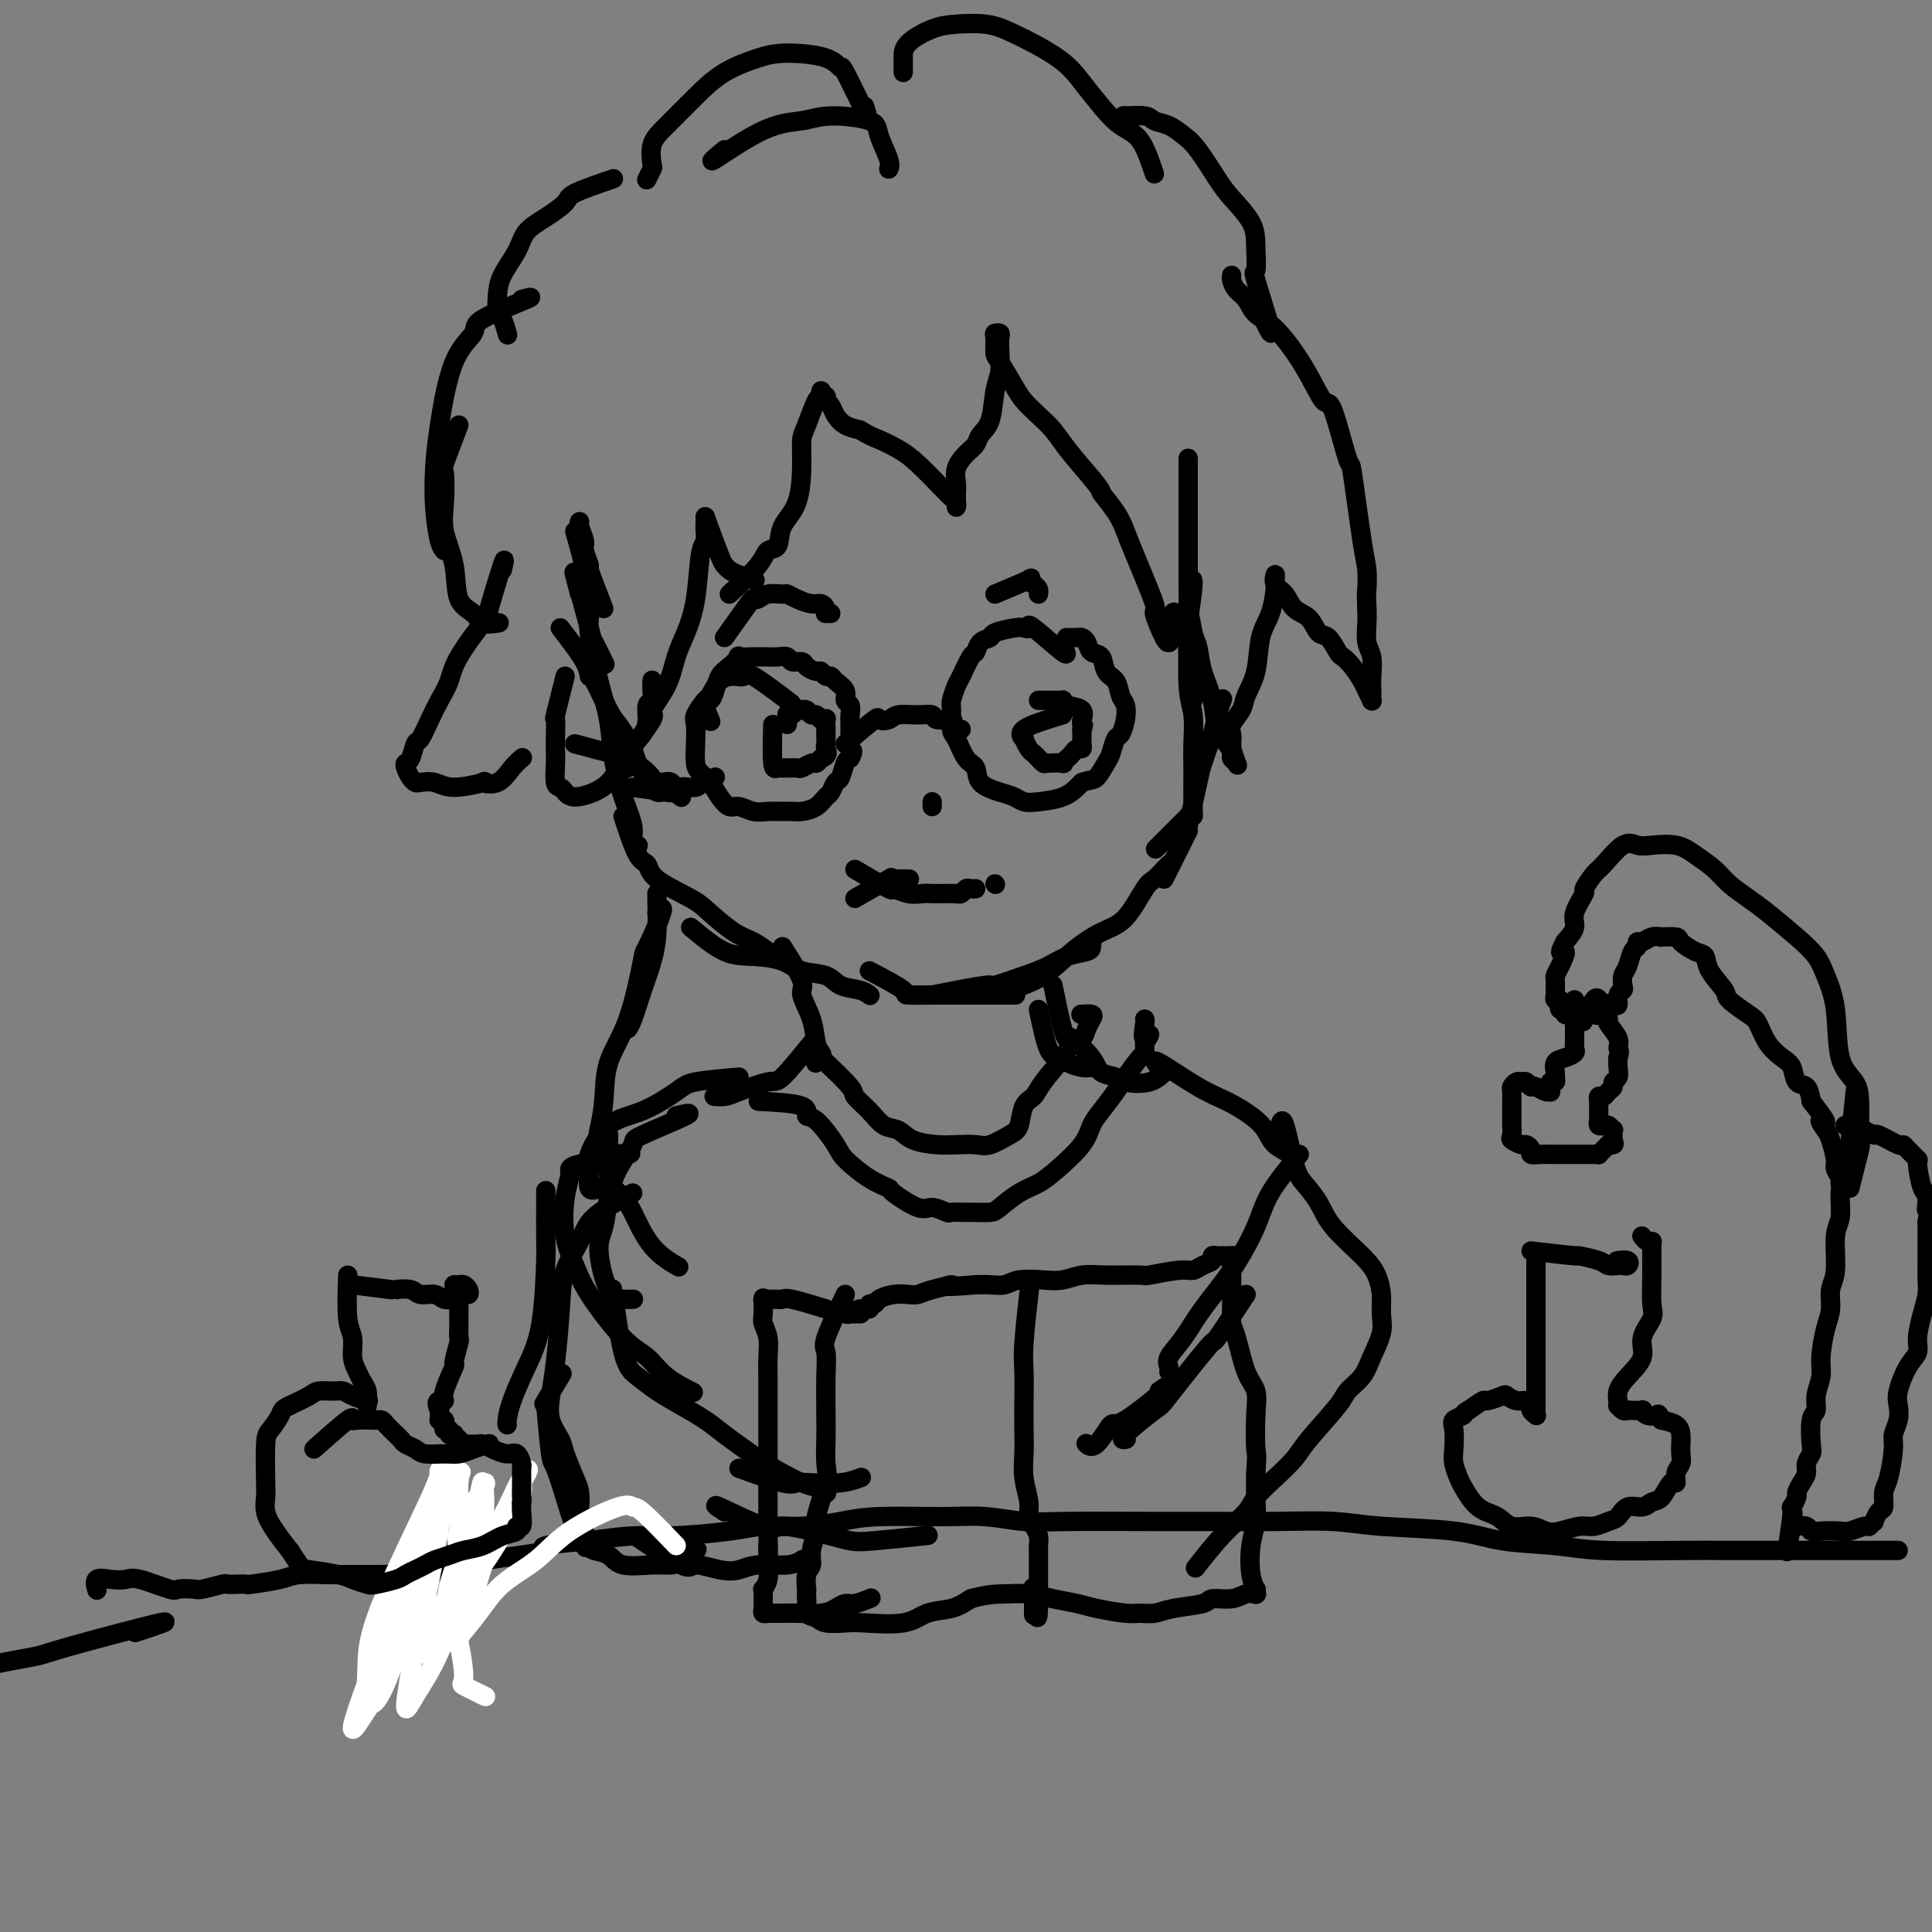 <svg viewBox='0 0 400 400' version='1.1' xmlns='http://www.w3.org/2000/svg' xmlns:xlink='http://www.w3.org/1999/xlink'><rect x="0" y="0" width="400" height="400" fill="#808080" stroke="none"/><g fill='none' stroke='#000000' stroke-width='4' stroke-linecap='round' stroke-linejoin='round'><path d='M120,123c-0.748,-2.877 -1.496,-5.754 -1,-4c0.496,1.754 2.236,8.140 3,11c0.764,2.860 0.552,2.193 1,3c0.448,0.807 1.557,3.088 2,4c0.443,0.912 0.222,0.456 0,0'/><path d='M119,110c0.879,3.065 1.758,6.131 2,8c0.242,1.869 -0.153,2.542 0,4c0.153,1.458 0.852,3.703 1,5c0.148,1.297 -0.256,1.647 0,4c0.256,2.353 1.173,6.709 2,10c0.827,3.291 1.566,5.515 2,8c0.434,2.485 0.565,5.230 1,8c0.435,2.770 1.175,5.565 2,8c0.825,2.435 1.737,4.508 2,6c0.263,1.492 -0.121,2.402 0,3c0.121,0.598 0.749,0.885 1,1c0.251,0.115 0.126,0.057 0,0'/><path d='M129,169c1.052,3.218 2.103,6.435 3,8c0.897,1.565 1.639,1.476 2,2c0.361,0.524 0.340,1.659 2,3c1.660,1.341 5.002,2.889 7,4c1.998,1.111 2.651,1.787 4,3c1.349,1.213 3.392,2.964 5,4c1.608,1.036 2.779,1.356 4,2c1.221,0.644 2.492,1.613 3,2c0.508,0.387 0.254,0.194 0,0'/><path d='M143,192c2.438,2.015 4.877,4.030 7,5c2.123,0.970 3.932,0.894 6,1c2.068,0.106 4.395,0.395 6,1c1.605,0.605 2.486,1.525 4,2c1.514,0.475 3.660,0.506 5,1c1.340,0.494 1.875,1.452 3,2c1.125,0.548 2.841,0.686 4,1c1.159,0.314 1.760,0.804 2,1c0.240,0.196 0.120,0.098 0,0'/><path d='M180,201c2.996,1.577 5.993,3.155 7,4c1.007,0.845 0.026,0.959 1,1c0.974,0.041 3.904,0.011 6,0c2.096,-0.011 3.356,-0.003 5,0c1.644,0.003 3.670,0.001 5,0c1.330,-0.001 1.965,-0.000 3,0c1.035,0.000 2.471,0.000 3,0c0.529,-0.000 0.151,-0.000 0,0c-0.151,0.000 -0.076,0.000 0,0'/><path d='M193,206c4.571,-0.894 9.141,-1.787 11,-2c1.859,-0.213 1.006,0.255 2,0c0.994,-0.255 3.836,-1.234 6,-2c2.164,-0.766 3.652,-1.319 5,-2c1.348,-0.681 2.557,-1.489 4,-2c1.443,-0.511 3.119,-0.725 4,-1c0.881,-0.275 0.968,-0.613 1,-1c0.032,-0.387 0.009,-0.825 0,-1c-0.009,-0.175 -0.005,-0.088 0,0'/><path d='M209,205c2.428,-0.811 4.857,-1.622 7,-3c2.143,-1.378 4.002,-3.324 6,-5c1.998,-1.676 4.136,-3.083 6,-4c1.864,-0.917 3.456,-1.346 5,-3c1.544,-1.654 3.041,-4.534 4,-6c0.959,-1.466 1.381,-1.517 2,-2c0.619,-0.483 1.436,-1.399 2,-2c0.564,-0.601 0.875,-0.886 1,-1c0.125,-0.114 0.062,-0.057 0,0'/><path d='M241,182c1.562,-3.118 3.124,-6.235 4,-8c0.876,-1.765 1.064,-2.177 1,-2c-0.064,0.177 -0.382,0.943 0,-1c0.382,-1.943 1.465,-6.595 2,-9c0.535,-2.405 0.522,-2.564 1,-4c0.478,-1.436 1.448,-4.148 2,-6c0.552,-1.852 0.687,-2.845 1,-4c0.313,-1.155 0.804,-2.473 1,-3c0.196,-0.527 0.098,-0.264 0,0'/><path d='M246,96c-0.000,-0.965 -0.000,-1.930 0,0c0.000,1.930 0.000,6.754 0,9c-0.000,2.246 -0.001,1.914 0,3c0.001,1.086 0.004,3.590 0,6c-0.004,2.410 -0.015,4.726 0,7c0.015,2.274 0.057,4.504 0,7c-0.057,2.496 -0.211,5.257 0,8c0.211,2.743 0.788,5.469 1,7c0.212,1.531 0.061,1.866 0,2c-0.061,0.134 -0.030,0.067 0,0'/><path d='M246,121c0.538,-0.886 1.076,-1.772 1,0c-0.076,1.772 -0.767,6.202 -1,8c-0.233,1.798 -0.010,0.963 0,3c0.010,2.037 -0.194,6.945 0,10c0.194,3.055 0.785,4.258 1,6c0.215,1.742 0.055,4.022 0,6c-0.055,1.978 -0.004,3.654 0,6c0.004,2.346 -0.037,5.362 0,7c0.037,1.638 0.154,1.896 0,2c-0.154,0.104 -0.577,0.052 -1,0'/><path d='M246,169c0.667,-0.667 1.333,-1.333 0,0c-1.333,1.333 -4.667,4.667 -6,6c-1.333,1.333 -0.667,0.667 0,0'/><path d='M125,126c-1.300,-3.349 -2.601,-6.697 -3,-8c-0.399,-1.303 0.103,-0.559 0,-1c-0.103,-0.441 -0.812,-2.066 -1,-3c-0.188,-0.934 0.146,-1.179 0,-2c-0.146,-0.821 -0.771,-2.220 -1,-3c-0.229,-0.780 -0.062,-0.941 0,-1c0.062,-0.059 0.018,-0.017 0,0c-0.018,0.017 -0.009,0.008 0,0'/><path d='M108,62c1.408,-0.387 2.815,-0.773 1,0c-1.815,0.773 -6.854,2.707 -9,4c-2.146,1.293 -1.399,1.946 -2,3c-0.601,1.054 -2.551,2.510 -4,6c-1.449,3.490 -2.399,9.016 -3,13c-0.601,3.984 -0.854,6.427 -1,9c-0.146,2.573 -0.183,5.277 0,8c0.183,2.723 0.588,5.464 1,7c0.412,1.536 0.832,1.867 1,2c0.168,0.133 0.084,0.066 0,0'/><path d='M95,88c-1.264,3.300 -2.528,6.599 -3,8c-0.472,1.401 -0.154,0.903 0,2c0.154,1.097 0.142,3.788 0,6c-0.142,2.212 -0.416,3.945 0,6c0.416,2.055 1.520,4.431 2,7c0.480,2.569 0.336,5.329 1,7c0.664,1.671 2.137,2.252 3,3c0.863,0.748 1.117,1.663 2,2c0.883,0.337 2.395,0.096 3,0c0.605,-0.096 0.302,-0.048 0,0'/><path d='M104,118c0.347,-1.542 0.693,-3.085 0,-1c-0.693,2.085 -2.426,7.796 -3,10c-0.574,2.204 0.012,0.899 -1,2c-1.012,1.101 -3.623,4.607 -5,7c-1.377,2.393 -1.521,3.672 -2,5c-0.479,1.328 -1.294,2.706 -2,4c-0.706,1.294 -1.303,2.504 -2,4c-0.697,1.496 -1.494,3.279 -2,4c-0.506,0.721 -0.721,0.382 -1,1c-0.279,0.618 -0.621,2.194 -1,3c-0.379,0.806 -0.794,0.843 -1,1c-0.206,0.157 -0.204,0.433 0,1c0.204,0.567 0.610,1.425 1,2c0.390,0.575 0.765,0.869 1,1c0.235,0.131 0.330,0.101 1,0c0.670,-0.101 1.915,-0.273 3,0c1.085,0.273 2.009,0.992 4,1c1.991,0.008 5.049,-0.695 6,-1c0.951,-0.305 -0.204,-0.212 0,0c0.204,0.212 1.766,0.541 3,0c1.234,-0.541 2.140,-1.953 3,-3c0.860,-1.047 1.674,-1.728 2,-2c0.326,-0.272 0.163,-0.136 0,0'/><path d='M117,140c-0.845,3.367 -1.690,6.734 -2,8c-0.310,1.266 -0.084,0.430 0,1c0.084,0.570 0.026,2.544 0,4c-0.026,1.456 -0.018,2.393 0,3c0.018,0.607 0.048,0.885 0,2c-0.048,1.115 -0.172,3.067 0,4c0.172,0.933 0.641,0.847 1,1c0.359,0.153 0.608,0.546 1,1c0.392,0.454 0.926,0.968 2,1c1.074,0.032 2.689,-0.417 4,-1c1.311,-0.583 2.319,-1.300 3,-2c0.681,-0.700 1.034,-1.383 2,-2c0.966,-0.617 2.545,-1.167 3,-2c0.455,-0.833 -0.214,-1.949 0,-3c0.214,-1.051 1.311,-2.039 2,-3c0.689,-0.961 0.969,-1.897 1,-3c0.031,-1.103 -0.188,-2.373 0,-3c0.188,-0.627 0.782,-0.611 1,-1c0.218,-0.389 0.059,-1.182 0,-2c-0.059,-0.818 -0.017,-1.662 0,-2c0.017,-0.338 0.008,-0.169 0,0'/><path d='M129,157c2.614,-3.266 5.228,-6.531 6,-8c0.772,-1.469 -0.298,-1.140 0,-2c0.298,-0.860 1.963,-2.909 3,-5c1.037,-2.091 1.444,-4.223 2,-6c0.556,-1.777 1.259,-3.200 2,-5c0.741,-1.800 1.519,-3.977 2,-7c0.481,-3.023 0.665,-6.891 1,-9c0.335,-2.109 0.822,-2.460 1,-3c0.178,-0.540 0.048,-1.268 0,-2c-0.048,-0.732 -0.013,-1.466 0,-2c0.013,-0.534 0.004,-0.867 0,-1c-0.004,-0.133 -0.002,-0.067 0,0'/><path d='M146,107c1.175,3.179 2.350,6.358 3,8c0.650,1.642 0.774,1.747 1,2c0.226,0.253 0.556,0.656 1,1c0.444,0.344 1.004,0.631 2,1c0.996,0.369 2.427,0.820 3,1c0.573,0.180 0.286,0.090 0,0'/><path d='M151,123c2.368,-2.201 4.736,-4.402 6,-6c1.264,-1.598 1.425,-2.594 2,-3c0.575,-0.406 1.565,-0.224 2,-1c0.435,-0.776 0.315,-2.512 1,-4c0.685,-1.488 2.176,-2.728 3,-5c0.824,-2.272 0.981,-5.574 1,-8c0.019,-2.426 -0.100,-3.974 0,-5c0.100,-1.026 0.419,-1.528 1,-3c0.581,-1.472 1.424,-3.912 2,-5c0.576,-1.088 0.885,-0.823 1,-1c0.115,-0.177 0.034,-0.794 0,-1c-0.034,-0.206 -0.023,0.001 0,0c0.023,-0.001 0.059,-0.211 0,0c-0.059,0.211 -0.212,0.841 0,1c0.212,0.159 0.789,-0.154 1,0c0.211,0.154 0.057,0.773 0,1c-0.057,0.227 -0.015,0.061 0,0c0.015,-0.061 0.004,-0.016 0,0c-0.004,0.016 -0.002,0.004 0,0c0.002,-0.004 0.004,0.001 0,0c-0.004,-0.001 -0.013,-0.009 0,0c0.013,0.009 0.047,0.033 0,0c-0.047,-0.033 -0.176,-0.125 0,0c0.176,0.125 0.655,0.466 1,1c0.345,0.534 0.554,1.259 1,2c0.446,0.741 1.127,1.497 2,2c0.873,0.503 1.936,0.751 3,1'/><path d='M178,89c2.101,1.289 2.853,1.511 4,2c1.147,0.489 2.689,1.244 4,2c1.311,0.756 2.390,1.513 4,3c1.610,1.487 3.752,3.703 5,5c1.248,1.297 1.602,1.676 2,2c0.398,0.324 0.839,0.593 1,1c0.161,0.407 0.042,0.952 0,1c-0.042,0.048 -0.005,-0.399 0,-1c0.005,-0.601 -0.020,-1.354 0,-2c0.020,-0.646 0.084,-1.184 0,-2c-0.084,-0.816 -0.317,-1.909 0,-3c0.317,-1.091 1.184,-2.178 2,-3c0.816,-0.822 1.581,-1.377 2,-2c0.419,-0.623 0.490,-1.314 1,-2c0.510,-0.686 1.457,-1.367 2,-3c0.543,-1.633 0.682,-4.217 1,-6c0.318,-1.783 0.813,-2.765 1,-4c0.187,-1.235 0.064,-2.722 0,-4c-0.064,-1.278 -0.070,-2.346 0,-3c0.070,-0.654 0.216,-0.894 0,-1c-0.216,-0.106 -0.794,-0.079 -1,0c-0.206,0.079 -0.040,0.208 0,1c0.040,0.792 -0.047,2.246 0,3c0.047,0.754 0.228,0.809 1,2c0.772,1.191 2.133,3.517 3,5c0.867,1.483 1.238,2.124 2,3c0.762,0.876 1.916,1.987 3,3c1.084,1.013 2.100,1.926 3,3c0.900,1.074 1.686,2.307 3,4c1.314,1.693 3.157,3.847 5,6'/><path d='M226,99c2.775,3.431 1.712,2.508 2,3c0.288,0.492 1.928,2.400 3,4c1.072,1.600 1.576,2.891 2,4c0.424,1.109 0.769,2.034 2,5c1.231,2.966 3.349,7.972 4,10c0.651,2.028 -0.166,1.077 0,2c0.166,0.923 1.316,3.721 2,5c0.684,1.279 0.901,1.039 1,1c0.099,-0.039 0.079,0.123 0,0c-0.079,-0.123 -0.218,-0.531 0,-1c0.218,-0.469 0.792,-1.000 1,-2c0.208,-1.000 0.048,-2.467 0,-3c-0.048,-0.533 0.014,-0.130 0,0c-0.014,0.130 -0.106,-0.014 0,0c0.106,0.014 0.408,0.186 1,0c0.592,-0.186 1.472,-0.730 2,0c0.528,0.730 0.704,2.734 1,4c0.296,1.266 0.713,1.795 1,3c0.287,1.205 0.445,3.086 1,5c0.555,1.914 1.507,3.861 2,6c0.493,2.139 0.528,4.471 1,6c0.472,1.529 1.381,2.255 2,3c0.619,0.745 0.947,1.508 1,2c0.053,0.492 -0.168,0.711 0,1c0.168,0.289 0.725,0.646 1,1c0.275,0.354 0.270,0.703 0,0c-0.270,-0.703 -0.803,-2.459 -1,-3c-0.197,-0.541 -0.056,0.131 0,0c0.056,-0.131 0.028,-1.066 0,-2'/><path d='M255,153c-0.008,-0.580 -0.028,-0.030 0,0c0.028,0.030 0.106,-0.460 0,-1c-0.106,-0.540 -0.394,-1.130 0,-2c0.394,-0.870 1.471,-2.019 2,-3c0.529,-0.981 0.510,-1.793 1,-3c0.490,-1.207 1.490,-2.809 2,-5c0.510,-2.191 0.529,-4.971 1,-7c0.471,-2.029 1.392,-3.308 2,-5c0.608,-1.692 0.901,-3.797 1,-5c0.099,-1.203 0.003,-1.503 0,-2c-0.003,-0.497 0.086,-1.190 0,-1c-0.086,0.190 -0.346,1.263 0,2c0.346,0.737 1.300,1.137 2,2c0.700,0.863 1.147,2.189 2,3c0.853,0.811 2.112,1.106 3,2c0.888,0.894 1.407,2.388 2,3c0.593,0.612 1.262,0.342 2,1c0.738,0.658 1.545,2.245 2,3c0.455,0.755 0.556,0.679 1,1c0.444,0.321 1.229,1.038 2,2c0.771,0.962 1.527,2.168 2,3c0.473,0.832 0.663,1.289 1,2c0.337,0.711 0.822,1.675 1,2c0.178,0.325 0.049,0.011 0,0c-0.049,-0.011 -0.017,0.280 0,0c0.017,-0.280 0.019,-1.131 0,-2c-0.019,-0.869 -0.057,-1.755 0,-3c0.057,-1.245 0.211,-2.849 0,-4c-0.211,-1.151 -0.788,-1.848 -1,-3c-0.212,-1.152 -0.061,-2.758 0,-4c0.061,-1.242 0.030,-2.121 0,-3'/><path d='M283,126c-0.163,-3.640 -0.069,-3.238 0,-4c0.069,-0.762 0.114,-2.686 0,-4c-0.114,-1.314 -0.385,-2.018 -1,-6c-0.615,-3.982 -1.572,-11.244 -2,-14c-0.428,-2.756 -0.326,-1.008 -1,-3c-0.674,-1.992 -2.124,-7.726 -3,-10c-0.876,-2.274 -1.179,-1.088 -2,-2c-0.821,-0.912 -2.160,-3.921 -4,-7c-1.840,-3.079 -4.181,-6.229 -6,-8c-1.819,-1.771 -3.114,-2.163 -4,-3c-0.886,-0.837 -1.362,-2.119 -2,-3c-0.638,-0.881 -1.439,-1.360 -2,-2c-0.561,-0.640 -0.882,-1.439 -1,-2c-0.118,-0.561 -0.032,-0.882 0,-1c0.032,-0.118 0.009,-0.034 0,0c-0.009,0.034 -0.005,0.017 0,0'/><path d='M262,67c0.762,1.527 1.524,3.053 1,1c-0.524,-2.053 -2.336,-7.687 -3,-10c-0.664,-2.313 -0.182,-1.305 0,-2c0.182,-0.695 0.064,-3.092 0,-5c-0.064,-1.908 -0.075,-3.326 -1,-5c-0.925,-1.674 -2.764,-3.604 -4,-5c-1.236,-1.396 -1.869,-2.258 -3,-4c-1.131,-1.742 -2.762,-4.366 -4,-6c-1.238,-1.634 -2.084,-2.280 -3,-3c-0.916,-0.720 -1.902,-1.514 -3,-2c-1.098,-0.486 -2.308,-0.663 -3,-1c-0.692,-0.337 -0.865,-0.833 -2,-1c-1.135,-0.167 -3.232,-0.006 -4,0c-0.768,0.006 -0.206,-0.142 0,0c0.206,0.142 0.055,0.574 0,1c-0.055,0.426 -0.015,0.845 0,1c0.015,0.155 0.004,0.044 0,0c-0.004,-0.044 -0.002,-0.022 0,0'/><path d='M239,36c-0.910,-2.708 -1.820,-5.416 -3,-7c-1.180,-1.584 -2.629,-2.045 -4,-3c-1.371,-0.955 -2.665,-2.403 -4,-4c-1.335,-1.597 -2.713,-3.342 -4,-5c-1.287,-1.658 -2.485,-3.227 -5,-5c-2.515,-1.773 -6.348,-3.748 -9,-5c-2.652,-1.252 -4.122,-1.780 -6,-2c-1.878,-0.220 -4.163,-0.133 -6,0c-1.837,0.133 -3.224,0.313 -5,1c-1.776,0.687 -3.940,1.883 -5,3c-1.060,1.117 -1.016,2.155 -1,3c0.016,0.845 0.004,1.497 0,2c-0.004,0.503 -0.001,0.858 0,1c0.001,0.142 0.001,0.071 0,0'/><path d='M179,22c0.432,1.312 0.864,2.624 0,1c-0.864,-1.624 -3.025,-6.185 -4,-8c-0.975,-1.815 -0.762,-0.885 -1,-1c-0.238,-0.115 -0.925,-1.275 -3,-2c-2.075,-0.725 -5.539,-1.016 -8,-1c-2.461,0.016 -3.921,0.337 -6,1c-2.079,0.663 -4.778,1.667 -7,3c-2.222,1.333 -3.967,2.996 -6,5c-2.033,2.004 -4.352,4.348 -6,6c-1.648,1.652 -2.624,2.611 -3,4c-0.376,1.389 -0.152,3.207 0,4c0.152,0.793 0.233,0.560 0,1c-0.233,0.440 -0.781,1.554 -1,2c-0.219,0.446 -0.110,0.223 0,0'/><path d='M127,37c-3.246,1.114 -6.493,2.229 -8,3c-1.507,0.771 -1.276,1.199 -2,2c-0.724,0.801 -2.404,1.974 -4,3c-1.596,1.026 -3.108,1.903 -4,3c-0.892,1.097 -1.164,2.414 -2,4c-0.836,1.586 -2.234,3.441 -3,5c-0.766,1.559 -0.899,2.821 -1,4c-0.101,1.179 -0.172,2.275 0,3c0.172,0.725 0.585,1.080 1,2c0.415,0.920 0.833,2.406 1,3c0.167,0.594 0.084,0.297 0,0'/><path d='M150,31c-1.767,1.473 -3.534,2.947 -2,2c1.534,-0.947 6.371,-4.314 10,-6c3.629,-1.686 6.052,-1.693 8,-2c1.948,-0.307 3.422,-0.916 6,-1c2.578,-0.084 6.260,0.356 8,1c1.740,0.644 1.539,1.492 2,3c0.461,1.508 1.586,3.675 2,5c0.414,1.325 0.118,1.807 0,2c-0.118,0.193 -0.059,0.096 0,0'/><path d='M119,154c3.165,0.863 6.329,1.727 8,2c1.671,0.273 1.847,-0.043 2,0c0.153,0.043 0.281,0.445 1,1c0.719,0.555 2.027,1.262 3,2c0.973,0.738 1.609,1.508 2,2c0.391,0.492 0.535,0.706 1,1c0.465,0.294 1.249,0.667 2,1c0.751,0.333 1.469,0.625 2,1c0.531,0.375 0.875,0.833 1,1c0.125,0.167 0.030,0.043 0,0c-0.030,-0.043 0.004,-0.005 0,0c-0.004,0.005 -0.046,-0.023 0,0c0.046,0.023 0.180,0.097 0,0c-0.180,-0.097 -0.675,-0.366 -1,-1c-0.325,-0.634 -0.479,-1.634 -1,-2c-0.521,-0.366 -1.410,-0.099 -2,0c-0.590,0.099 -0.883,0.028 -1,0c-0.117,-0.028 -0.059,-0.014 0,0'/><path d='M116,130c2.009,2.605 4.019,5.211 5,7c0.981,1.789 0.935,2.763 1,3c0.065,0.237 0.241,-0.261 1,1c0.759,1.261 2.101,4.281 3,6c0.899,1.719 1.354,2.137 2,3c0.646,0.863 1.482,2.172 2,3c0.518,0.828 0.717,1.175 1,2c0.283,0.825 0.650,2.129 1,3c0.350,0.871 0.681,1.308 1,2c0.319,0.692 0.624,1.639 1,2c0.376,0.361 0.822,0.135 1,0c0.178,-0.135 0.090,-0.180 0,0c-0.090,0.180 -0.180,0.585 0,1c0.180,0.415 0.629,0.839 1,1c0.371,0.161 0.663,0.057 1,0c0.337,-0.057 0.717,-0.068 1,0c0.283,0.068 0.468,0.214 1,0c0.532,-0.214 1.413,-0.788 2,-1c0.587,-0.212 0.882,-0.060 1,0c0.118,0.060 0.059,0.030 0,0'/><path d='M131,163c3.775,0.544 7.551,1.088 9,1c1.449,-0.088 0.573,-0.807 1,-1c0.427,-0.193 2.157,0.141 3,0c0.843,-0.141 0.801,-0.756 1,-1c0.199,-0.244 0.641,-0.117 1,0c0.359,0.117 0.635,0.224 1,0c0.365,-0.224 0.819,-0.778 1,-1c0.181,-0.222 0.091,-0.111 0,0'/><path d='M163,145c0.743,0.567 1.486,1.133 0,0c-1.486,-1.133 -5.200,-3.967 -7,-5c-1.800,-1.033 -1.685,-0.265 -2,0c-0.315,0.265 -1.059,0.029 -2,0c-0.941,-0.029 -2.081,0.151 -3,1c-0.919,0.849 -1.619,2.369 -2,3c-0.381,0.631 -0.442,0.375 -1,1c-0.558,0.625 -1.611,2.131 -2,3c-0.389,0.869 -0.112,1.099 0,2c0.112,0.901 0.060,2.471 0,4c-0.060,1.529 -0.129,3.016 0,4c0.129,0.984 0.456,1.464 1,2c0.544,0.536 1.303,1.128 2,2c0.697,0.872 1.330,2.023 2,3c0.670,0.977 1.376,1.778 2,2c0.624,0.222 1.164,-0.137 2,0c0.836,0.137 1.966,0.769 3,1c1.034,0.231 1.971,0.060 3,0c1.029,-0.060 2.149,-0.009 3,0c0.851,0.009 1.432,-0.024 2,0c0.568,0.024 1.122,0.104 2,0c0.878,-0.104 2.081,-0.393 3,-1c0.919,-0.607 1.556,-1.532 2,-2c0.444,-0.468 0.696,-0.479 1,-1c0.304,-0.521 0.659,-1.552 1,-2c0.341,-0.448 0.669,-0.313 1,-1c0.331,-0.687 0.666,-2.196 1,-3c0.334,-0.804 0.667,-0.902 1,-1'/><path d='M176,157c1.083,-1.888 0.290,-1.608 0,-2c-0.290,-0.392 -0.077,-1.457 0,-2c0.077,-0.543 0.016,-0.564 0,-1c-0.016,-0.436 0.012,-1.285 0,-2c-0.012,-0.715 -0.062,-1.294 0,-2c0.062,-0.706 0.238,-1.538 0,-2c-0.238,-0.462 -0.890,-0.553 -1,-1c-0.110,-0.447 0.321,-1.248 0,-2c-0.321,-0.752 -1.394,-1.455 -2,-2c-0.606,-0.545 -0.744,-0.933 -1,-1c-0.256,-0.067 -0.631,0.188 -1,0c-0.369,-0.188 -0.733,-0.820 -1,-1c-0.267,-0.180 -0.438,0.092 -1,0c-0.562,-0.092 -1.515,-0.546 -2,-1c-0.485,-0.454 -0.501,-0.906 -1,-1c-0.499,-0.094 -1.481,0.171 -2,0c-0.519,-0.171 -0.573,-0.778 -1,-1c-0.427,-0.222 -1.225,-0.060 -2,0c-0.775,0.060 -1.526,0.016 -2,0c-0.474,-0.016 -0.672,-0.006 -1,0c-0.328,0.006 -0.787,0.008 -1,0c-0.213,-0.008 -0.179,-0.025 -1,0c-0.821,0.025 -2.496,0.093 -3,0c-0.504,-0.093 0.164,-0.347 0,0c-0.164,0.347 -1.159,1.295 -2,2c-0.841,0.705 -1.528,1.167 -2,2c-0.472,0.833 -0.729,2.038 -1,3c-0.271,0.962 -0.557,1.680 -1,2c-0.443,0.320 -1.042,0.240 -1,1c0.042,0.760 0.726,2.360 1,3c0.274,0.640 0.137,0.320 0,0'/><path d='M175,154c2.474,-2.105 4.948,-4.210 6,-5c1.052,-0.790 0.681,-0.265 1,0c0.319,0.265 1.326,0.271 2,0c0.674,-0.271 1.015,-0.820 2,-1c0.985,-0.180 2.614,0.008 4,0c1.386,-0.008 2.528,-0.213 3,0c0.472,0.213 0.273,0.846 1,1c0.727,0.154 2.381,-0.169 3,0c0.619,0.169 0.205,0.830 0,1c-0.205,0.170 -0.199,-0.150 0,0c0.199,0.150 0.592,0.771 1,1c0.408,0.229 0.831,0.065 1,0c0.169,-0.065 0.085,-0.033 0,0'/><path d='M220,134c0.655,0.988 1.310,1.977 0,1c-1.310,-0.977 -4.586,-3.919 -6,-5c-1.414,-1.081 -0.965,-0.300 -1,0c-0.035,0.300 -0.552,0.121 -1,0c-0.448,-0.121 -0.827,-0.182 -2,0c-1.173,0.182 -3.139,0.609 -4,1c-0.861,0.391 -0.616,0.745 -1,1c-0.384,0.255 -1.398,0.409 -2,1c-0.602,0.591 -0.792,1.619 -1,2c-0.208,0.381 -0.434,0.116 -1,1c-0.566,0.884 -1.473,2.916 -2,4c-0.527,1.084 -0.675,1.219 -1,2c-0.325,0.781 -0.828,2.209 -1,3c-0.172,0.791 -0.014,0.945 0,2c0.014,1.055 -0.115,3.010 0,4c0.115,0.990 0.474,1.014 1,2c0.526,0.986 1.219,2.932 2,4c0.781,1.068 1.651,1.256 2,2c0.349,0.744 0.177,2.042 1,3c0.823,0.958 2.639,1.575 4,2c1.361,0.425 2.266,0.657 3,1c0.734,0.343 1.296,0.796 2,1c0.704,0.204 1.550,0.158 3,0c1.450,-0.158 3.506,-0.427 5,-1c1.494,-0.573 2.427,-1.449 3,-2c0.573,-0.551 0.787,-0.775 1,-1'/><path d='M224,162c1.963,-0.683 2.371,-0.391 3,-1c0.629,-0.609 1.478,-2.119 2,-3c0.522,-0.881 0.715,-1.132 1,-2c0.285,-0.868 0.662,-2.353 1,-3c0.338,-0.647 0.639,-0.457 1,-1c0.361,-0.543 0.783,-1.821 1,-3c0.217,-1.179 0.228,-2.260 0,-3c-0.228,-0.740 -0.695,-1.139 -1,-2c-0.305,-0.861 -0.449,-2.185 -1,-3c-0.551,-0.815 -1.510,-1.122 -2,-2c-0.490,-0.878 -0.511,-2.326 -1,-3c-0.489,-0.674 -1.445,-0.573 -2,-1c-0.555,-0.427 -0.709,-1.382 -1,-2c-0.291,-0.618 -0.719,-0.898 -1,-1c-0.281,-0.102 -0.415,-0.027 -1,0c-0.585,0.027 -1.621,0.007 -2,0c-0.379,-0.007 -0.102,-0.002 0,0c0.102,0.002 0.029,0.001 0,0c-0.029,-0.001 -0.015,-0.000 0,0'/><path d='M160,150c-0.082,3.268 -0.164,6.536 0,8c0.164,1.464 0.573,1.124 1,1c0.427,-0.124 0.873,-0.032 1,0c0.127,0.032 -0.064,0.005 0,0c0.064,-0.005 0.384,0.014 1,0c0.616,-0.014 1.527,-0.059 2,0c0.473,0.059 0.508,0.222 1,0c0.492,-0.222 1.440,-0.829 2,-1c0.560,-0.171 0.731,0.094 1,0c0.269,-0.094 0.634,-0.547 1,-1'/><path d='M170,157c1.774,-0.559 1.207,-1.458 1,-2c-0.207,-0.542 -0.056,-0.727 0,-1c0.056,-0.273 0.016,-0.634 0,-1c-0.016,-0.366 -0.007,-0.738 0,-1c0.007,-0.262 0.013,-0.414 0,-1c-0.013,-0.586 -0.045,-1.606 0,-2c0.045,-0.394 0.167,-0.162 0,0c-0.167,0.162 -0.623,0.254 -1,0c-0.377,-0.254 -0.675,-0.852 -1,-1c-0.325,-0.148 -0.679,0.156 -1,0c-0.321,-0.156 -0.611,-0.770 -1,-1c-0.389,-0.230 -0.879,-0.075 -1,0c-0.121,0.075 0.125,0.072 0,0c-0.125,-0.072 -0.622,-0.211 -1,0c-0.378,0.211 -0.637,0.774 -1,1c-0.363,0.226 -0.829,0.117 -1,0c-0.171,-0.117 -0.046,-0.241 0,0c0.046,0.241 0.012,0.848 0,1c-0.012,0.152 -0.003,-0.151 0,0c0.003,0.151 0.001,0.758 0,1c-0.001,0.242 -0.000,0.121 0,0'/><path d='M220,148c-3.388,1.027 -6.775,2.054 -8,3c-1.225,0.946 -0.287,1.811 0,2c0.287,0.189 -0.077,-0.300 0,0c0.077,0.300 0.596,1.387 1,2c0.404,0.613 0.694,0.753 1,1c0.306,0.247 0.627,0.603 1,1c0.373,0.397 0.796,0.835 1,1c0.204,0.165 0.187,0.055 1,0c0.813,-0.055 2.455,-0.057 3,0c0.545,0.057 -0.008,0.174 0,0c0.008,-0.174 0.576,-0.638 1,-1c0.424,-0.362 0.702,-0.623 1,-1c0.298,-0.377 0.616,-0.871 1,-1c0.384,-0.129 0.835,0.106 1,0c0.165,-0.106 0.044,-0.553 0,-1c-0.044,-0.447 -0.012,-0.893 0,-1c0.012,-0.107 0.003,0.125 0,0c-0.003,-0.125 -0.001,-0.607 0,-1c0.001,-0.393 0.000,-0.696 0,-1'/><path d='M224,151c0.616,-1.241 0.155,-0.843 0,-1c-0.155,-0.157 -0.003,-0.869 0,-1c0.003,-0.131 -0.142,0.319 0,0c0.142,-0.319 0.571,-1.406 0,-2c-0.571,-0.594 -2.142,-0.695 -3,-1c-0.858,-0.305 -1.003,-0.814 -1,-1c0.003,-0.186 0.156,-0.050 0,0c-0.156,0.050 -0.620,0.013 -1,0c-0.380,-0.013 -0.676,-0.004 -1,0c-0.324,0.004 -0.674,0.001 -1,0c-0.326,-0.001 -0.626,-0.000 -1,0c-0.374,0.000 -0.821,0.000 -1,0c-0.179,-0.000 -0.089,-0.000 0,0'/><path d='M150,132c2.020,-2.837 4.040,-5.674 5,-7c0.960,-1.326 0.858,-1.141 1,-1c0.142,0.141 0.526,0.237 1,0c0.474,-0.237 1.037,-0.806 2,-1c0.963,-0.194 2.328,-0.014 3,0c0.672,0.014 0.653,-0.137 1,0c0.347,0.137 1.060,0.562 2,1c0.940,0.438 2.108,0.888 3,1c0.892,0.112 1.507,-0.114 2,0c0.493,0.114 0.863,0.566 1,1c0.137,0.434 0.040,0.848 0,1c-0.040,0.152 -0.025,0.041 0,0c0.025,-0.041 0.058,-0.011 0,0c-0.058,0.011 -0.208,0.003 0,0c0.208,-0.003 0.774,-0.001 1,0c0.226,0.001 0.113,0.000 0,0'/><path d='M206,123c2.981,-1.244 5.962,-2.487 7,-3c1.038,-0.513 0.135,-0.295 0,0c-0.135,0.295 0.500,0.668 1,1c0.500,0.332 0.866,0.625 1,1c0.134,0.375 0.036,0.833 0,1c-0.036,0.167 -0.010,0.045 0,0c0.010,-0.045 0.003,-0.012 0,0c-0.003,0.012 -0.001,0.003 0,0c0.001,-0.003 0.000,-0.001 0,0c-0.000,0.001 -0.000,0.000 0,0'/><path d='M193,167c0.000,0.000 0.000,-1.000 0,-1'/><path d='M177,186c2.965,-1.691 5.929,-3.381 7,-4c1.071,-0.619 0.248,-0.166 0,0c-0.248,0.166 0.078,0.044 1,0c0.922,-0.044 2.441,-0.012 3,0c0.559,0.012 0.160,0.003 0,0c-0.160,-0.003 -0.080,-0.002 0,0'/><path d='M177,180c2.915,1.721 5.829,3.442 7,4c1.171,0.558 0.597,-0.047 1,0c0.403,0.047 1.781,0.745 3,1c1.219,0.255 2.278,0.069 3,0c0.722,-0.069 1.107,-0.019 2,0c0.893,0.019 2.295,0.006 3,0c0.705,-0.006 0.714,-0.005 1,0c0.286,0.005 0.850,0.016 1,0c0.150,-0.016 -0.114,-0.057 0,0c0.114,0.057 0.605,0.211 1,0c0.395,-0.211 0.694,-0.789 1,-1c0.306,-0.211 0.618,-0.057 1,0c0.382,0.057 0.834,0.015 1,0c0.166,-0.015 0.048,-0.004 0,0c-0.048,0.004 -0.024,0.002 0,0'/><path d='M206,183c0.000,0.000 0.100,0.100 0.1,0.1'/><path d='M136,185c0.067,2.839 0.133,5.679 0,8c-0.133,2.321 -0.467,4.125 -1,6c-0.533,1.875 -1.267,3.822 -2,6c-0.733,2.178 -1.467,4.586 -2,6c-0.533,1.414 -0.867,1.832 -1,2c-0.133,0.168 -0.067,0.084 0,0'/><path d='M136,189c0.748,-0.783 1.496,-1.567 1,0c-0.496,1.567 -2.237,5.484 -3,7c-0.763,1.516 -0.548,0.631 -1,3c-0.452,2.369 -1.571,7.991 -3,12c-1.429,4.009 -3.166,6.404 -4,9c-0.834,2.596 -0.763,5.391 -1,8c-0.237,2.609 -0.782,5.031 -1,6c-0.218,0.969 -0.109,0.484 0,0'/><path d='M126,235c-0.063,3.627 -0.126,7.253 0,9c0.126,1.747 0.441,1.614 1,2c0.559,0.386 1.363,1.291 2,2c0.637,0.709 1.109,1.221 2,3c0.891,1.779 2.201,4.825 4,7c1.799,2.175 4.085,3.479 5,4c0.915,0.521 0.457,0.261 0,0'/><path d='M162,196c1.745,2.734 3.490,5.468 4,7c0.510,1.532 -0.216,1.863 0,3c0.216,1.137 1.375,3.079 2,5c0.625,1.921 0.717,3.821 1,5c0.283,1.179 0.756,1.635 1,2c0.244,0.365 0.258,0.637 0,1c-0.258,0.363 -0.788,0.818 -1,1c-0.212,0.182 -0.106,0.091 0,0'/><path d='M168,216c-2.358,2.898 -4.716,5.796 -6,7c-1.284,1.204 -1.493,0.715 -3,1c-1.507,0.285 -4.313,1.344 -6,2c-1.687,0.656 -2.256,0.908 -3,1c-0.744,0.092 -1.662,0.025 -2,0c-0.338,-0.025 -0.097,-0.007 0,0c0.097,0.007 0.048,0.004 0,0'/><path d='M215,209c0.659,3.177 1.318,6.354 2,8c0.682,1.646 1.388,1.762 2,2c0.612,0.238 1.131,0.600 2,1c0.869,0.400 2.089,0.839 3,1c0.911,0.161 1.515,0.043 2,0c0.485,-0.043 0.853,-0.012 1,0c0.147,0.012 0.074,0.006 0,0'/><path d='M218,204c0.733,3.551 1.465,7.102 2,9c0.535,1.898 0.872,2.144 1,2c0.128,-0.144 0.048,-0.676 1,0c0.952,0.676 2.936,2.561 4,4c1.064,1.439 1.207,2.431 2,3c0.793,0.569 2.237,0.716 3,1c0.763,0.284 0.844,0.705 2,1c1.156,0.295 3.388,0.464 5,0c1.612,-0.464 2.603,-1.561 3,-2c0.397,-0.439 0.198,-0.219 0,0'/><path d='M153,223c-3.515,0.305 -7.030,0.610 -9,1c-1.970,0.390 -2.394,0.864 -4,2c-1.606,1.136 -4.394,2.932 -7,4c-2.606,1.068 -5.031,1.407 -7,3c-1.969,1.593 -3.483,4.441 -4,6c-0.517,1.559 -0.035,1.830 0,3c0.035,1.170 -0.375,3.238 0,4c0.375,0.762 1.536,0.218 2,0c0.464,-0.218 0.232,-0.109 0,0'/><path d='M140,231c1.824,-0.423 3.649,-0.846 2,0c-1.649,0.846 -6.770,2.960 -9,4c-2.230,1.040 -1.569,1.004 -2,2c-0.431,0.996 -1.953,3.023 -3,5c-1.047,1.977 -1.620,3.903 -2,6c-0.380,2.097 -0.567,4.366 -1,6c-0.433,1.634 -1.110,2.634 -1,5c0.110,2.366 1.009,6.098 2,8c0.991,1.902 2.075,1.974 3,2c0.925,0.026 1.693,0.008 2,0c0.307,-0.008 0.154,-0.004 0,0'/><path d='M127,239c2.347,-0.192 4.694,-0.384 3,0c-1.694,0.384 -7.429,1.344 -10,2c-2.571,0.656 -1.980,1.010 -2,2c-0.020,0.990 -0.653,2.618 -1,5c-0.347,2.382 -0.410,5.518 0,8c0.410,2.482 1.293,4.309 2,6c0.707,1.691 1.238,3.245 3,6c1.762,2.755 4.757,6.711 7,9c2.243,2.289 3.735,2.913 5,4c1.265,1.087 2.302,2.639 4,4c1.698,1.361 4.057,2.532 5,3c0.943,0.468 0.472,0.234 0,0'/><path d='M127,269c-0.160,-1.649 -0.319,-3.298 0,-1c0.319,2.298 1.117,8.545 2,12c0.883,3.455 1.850,4.120 3,5c1.150,0.880 2.484,1.975 4,3c1.516,1.025 3.213,1.979 5,3c1.787,1.021 3.665,2.109 5,3c1.335,0.891 2.129,1.587 4,3c1.871,1.413 4.820,3.545 7,5c2.180,1.455 3.590,2.232 5,3c1.410,0.768 2.821,1.525 4,2c1.179,0.475 2.125,0.666 3,1c0.875,0.334 1.679,0.810 2,1c0.321,0.190 0.161,0.095 0,0'/><path d='M150,313c-1.363,-0.882 -2.725,-1.764 -1,-1c1.725,0.764 6.538,3.175 9,4c2.462,0.825 2.574,0.064 4,0c1.426,-0.064 4.167,0.568 6,1c1.833,0.432 2.759,0.666 4,1c1.241,0.334 2.797,0.770 4,1c1.203,0.230 2.055,0.254 5,0c2.945,-0.254 7.984,-0.787 10,-1c2.016,-0.213 1.008,-0.107 0,0'/><path d='M240,221c-0.759,-0.917 -1.518,-1.834 0,-1c1.518,0.834 5.311,3.421 8,5c2.689,1.579 4.272,2.152 6,3c1.728,0.848 3.601,1.972 5,3c1.399,1.028 2.322,1.961 3,3c0.678,1.039 1.109,2.186 2,3c0.891,0.814 2.240,1.296 3,2c0.760,0.704 0.931,1.630 1,2c0.069,0.370 0.034,0.185 0,0'/><path d='M269,239c-2.306,2.808 -4.612,5.615 -6,8c-1.388,2.385 -1.858,4.347 -3,7c-1.142,2.653 -2.957,5.996 -5,9c-2.043,3.004 -4.313,5.670 -6,8c-1.687,2.330 -2.792,4.323 -4,6c-1.208,1.677 -2.520,3.037 -3,4c-0.480,0.963 -0.129,1.528 0,2c0.129,0.472 0.037,0.849 0,1c-0.037,0.151 -0.018,0.075 0,0'/><path d='M258,268c-2.541,3.867 -5.082,7.733 -6,9c-0.918,1.267 -0.214,-0.067 -2,2c-1.786,2.067 -6.061,7.535 -8,10c-1.939,2.465 -1.540,1.929 -3,3c-1.460,1.071 -4.778,3.750 -6,5c-1.222,1.250 -0.349,1.071 0,1c0.349,-0.071 0.175,-0.036 0,0'/><path d='M240,288c1.794,-1.218 3.587,-2.435 2,-1c-1.587,1.435 -6.555,5.523 -9,7c-2.445,1.477 -2.367,0.344 -3,1c-0.633,0.656 -1.978,3.100 -3,4c-1.022,0.900 -1.721,0.257 -2,0c-0.279,-0.257 -0.140,-0.129 0,0'/><path d='M153,304c3.515,1.266 7.030,2.532 9,3c1.970,0.468 2.395,0.139 3,0c0.605,-0.139 1.389,-0.089 3,0c1.611,0.089 4.049,0.216 6,0c1.951,-0.216 3.415,-0.776 4,-1c0.585,-0.224 0.293,-0.112 0,0'/><path d='M113,247c0.003,-0.565 0.006,-1.130 0,1c-0.006,2.130 -0.022,6.954 0,9c0.022,2.046 0.083,1.315 0,4c-0.083,2.685 -0.309,8.786 -1,13c-0.691,4.214 -1.845,6.541 -3,9c-1.155,2.459 -2.310,5.051 -3,7c-0.690,1.949 -0.917,3.256 -1,4c-0.083,0.744 -0.024,0.927 0,1c0.024,0.073 0.012,0.037 0,0'/><path d='M131,247c-3.126,1.685 -6.252,3.369 -8,5c-1.748,1.631 -2.118,3.208 -3,5c-0.882,1.792 -2.277,3.798 -3,6c-0.723,2.202 -0.775,4.599 -1,8c-0.225,3.401 -0.622,7.804 -1,11c-0.378,3.196 -0.736,5.184 -1,7c-0.264,1.816 -0.435,3.458 0,5c0.435,1.542 1.476,2.982 2,4c0.524,1.018 0.532,1.613 1,3c0.468,1.387 1.397,3.566 2,5c0.603,1.434 0.878,2.123 1,3c0.122,0.877 0.089,1.940 0,3c-0.089,1.060 -0.233,2.116 0,3c0.233,0.884 0.843,1.598 1,2c0.157,0.402 -0.137,0.494 0,1c0.137,0.506 0.707,1.428 1,2c0.293,0.572 0.309,0.795 1,1c0.691,0.205 2.056,0.393 3,1c0.944,0.607 1.465,1.633 3,2c1.535,0.367 4.082,0.074 6,0c1.918,-0.074 3.207,0.071 4,0c0.793,-0.071 1.089,-0.359 2,-1c0.911,-0.641 2.438,-1.634 3,-2c0.562,-0.366 0.161,-0.105 0,0c-0.161,0.105 -0.080,0.052 0,0'/><path d='M133,319c-0.848,-0.574 -1.697,-1.147 0,0c1.697,1.147 5.939,4.016 8,5c2.061,0.984 1.941,0.083 3,0c1.059,-0.083 3.296,0.654 5,1c1.704,0.346 2.874,0.303 4,0c1.126,-0.303 2.209,-0.865 4,-1c1.791,-0.135 4.290,0.156 6,0c1.710,-0.156 2.631,-0.759 3,-1c0.369,-0.241 0.184,-0.121 0,0'/><path d='M175,268c-1.691,3.559 -3.381,7.118 -4,9c-0.619,1.882 -0.166,2.086 0,3c0.166,0.914 0.047,2.537 0,5c-0.047,2.463 -0.020,5.766 0,8c0.020,2.234 0.035,3.398 0,5c-0.035,1.602 -0.118,3.643 0,5c0.118,1.357 0.439,2.030 0,4c-0.439,1.970 -1.638,5.236 -2,7c-0.362,1.764 0.113,2.026 0,3c-0.113,0.974 -0.815,2.662 -1,4c-0.185,1.338 0.146,2.327 0,3c-0.146,0.673 -0.771,1.030 -1,2c-0.229,0.970 -0.063,2.554 0,3c0.063,0.446 0.023,-0.246 0,0c-0.023,0.246 -0.030,1.429 0,2c0.030,0.571 0.098,0.531 0,1c-0.098,0.469 -0.362,1.446 0,2c0.362,0.554 1.349,0.686 2,1c0.651,0.314 0.966,0.809 2,1c1.034,0.191 2.786,0.077 4,0c1.214,-0.077 1.889,-0.117 4,0c2.111,0.117 5.659,0.392 8,0c2.341,-0.392 3.477,-1.452 5,-2c1.523,-0.548 3.435,-0.585 5,-1c1.565,-0.415 2.782,-1.207 4,-2'/><path d='M201,331c3.510,-0.987 5.286,-0.955 7,-1c1.714,-0.045 3.365,-0.166 5,0c1.635,0.166 3.252,0.619 5,1c1.748,0.381 3.626,0.691 5,1c1.374,0.309 2.244,0.616 4,1c1.756,0.384 4.397,0.846 6,1c1.603,0.154 2.167,-0.001 3,0c0.833,0.001 1.935,0.159 3,0c1.065,-0.159 2.095,-0.635 4,-1c1.905,-0.365 4.686,-0.620 6,-1c1.314,-0.380 1.161,-0.887 2,-1c0.839,-0.113 2.670,0.166 4,0c1.330,-0.166 2.160,-0.776 3,-1c0.840,-0.224 1.689,-0.060 2,0c0.311,0.060 0.083,0.016 0,0c-0.083,-0.016 -0.022,-0.003 0,0c0.022,0.003 0.006,-0.003 0,0c-0.006,0.003 -0.001,0.017 0,0c0.001,-0.017 -0.003,-0.063 0,0c0.003,0.063 0.014,0.237 0,0c-0.014,-0.237 -0.053,-0.884 0,-1c0.053,-0.116 0.196,0.297 0,0c-0.196,-0.297 -0.732,-1.306 -1,-3c-0.268,-1.694 -0.268,-4.073 0,-6c0.268,-1.927 0.803,-3.404 1,-5c0.197,-1.596 0.056,-3.313 0,-5c-0.056,-1.687 -0.028,-3.343 0,-5'/><path d='M260,305c0.316,-4.646 0.106,-3.763 0,-5c-0.106,-1.237 -0.109,-4.596 0,-7c0.109,-2.404 0.331,-3.854 0,-5c-0.331,-1.146 -1.213,-1.987 -2,-4c-0.787,-2.013 -1.479,-5.196 -2,-7c-0.521,-1.804 -0.872,-2.228 -1,-3c-0.128,-0.772 -0.034,-1.894 0,-3c0.034,-1.106 0.009,-2.198 0,-3c-0.009,-0.802 -0.003,-1.315 0,-2c0.003,-0.685 0.003,-1.543 0,-2c-0.003,-0.457 -0.008,-0.515 0,-1c0.008,-0.485 0.028,-1.398 0,-2c-0.028,-0.602 -0.103,-0.894 0,-1c0.103,-0.106 0.383,-0.025 0,0c-0.383,0.025 -1.429,-0.005 -2,0c-0.571,0.005 -0.667,0.044 -1,0c-0.333,-0.044 -0.904,-0.170 -1,0c-0.096,0.170 0.281,0.638 0,1c-0.281,0.362 -1.222,0.619 -2,1c-0.778,0.381 -1.394,0.887 -2,1c-0.606,0.113 -1.204,-0.167 -3,0c-1.796,0.167 -4.791,0.780 -6,1c-1.209,0.220 -0.632,0.045 -2,0c-1.368,-0.045 -4.680,0.039 -7,0c-2.320,-0.039 -3.646,-0.203 -5,0c-1.354,0.203 -2.736,0.772 -4,1c-1.264,0.228 -2.411,0.113 -4,0c-1.589,-0.113 -3.622,-0.226 -5,0c-1.378,0.226 -2.102,0.792 -3,1c-0.898,0.208 -1.971,0.060 -3,0c-1.029,-0.060 -2.015,-0.030 -3,0'/><path d='M202,266c-9.132,0.729 -5.460,0.051 -5,0c0.460,-0.051 -2.290,0.525 -4,1c-1.710,0.475 -2.380,0.849 -3,1c-0.620,0.151 -1.190,0.078 -2,0c-0.810,-0.078 -1.862,-0.160 -3,0c-1.138,0.160 -2.363,0.564 -3,1c-0.637,0.436 -0.685,0.905 -1,1c-0.315,0.095 -0.897,-0.185 -1,0c-0.103,0.185 0.273,0.834 0,1c-0.273,0.166 -1.196,-0.152 -2,0c-0.804,0.152 -1.490,0.773 -2,1c-0.510,0.227 -0.844,0.061 -1,0c-0.156,-0.061 -0.135,-0.016 0,0c0.135,0.016 0.382,0.004 1,0c0.618,-0.004 1.605,-0.001 2,0c0.395,0.001 0.197,0.001 0,0'/><path d='M213,268c0.113,-0.988 0.226,-1.977 0,0c-0.226,1.977 -0.792,6.919 -1,10c-0.208,3.081 -0.057,4.300 0,6c0.057,1.700 0.019,3.879 0,6c-0.019,2.121 -0.020,4.182 0,6c0.020,1.818 0.061,3.393 0,5c-0.061,1.607 -0.223,3.245 0,5c0.223,1.755 0.830,3.625 1,5c0.170,1.375 -0.098,2.253 0,3c0.098,0.747 0.562,1.362 1,2c0.438,0.638 0.849,1.299 1,2c0.151,0.701 0.040,1.441 0,2c-0.040,0.559 -0.011,0.938 0,1c0.011,0.062 0.003,-0.193 0,0c-0.003,0.193 -0.001,0.834 0,1c0.001,0.166 0.000,-0.144 0,0c-0.000,0.144 -0.000,0.743 0,1c0.000,0.257 0.000,0.172 0,0c-0.000,-0.172 -0.000,-0.432 0,0c0.000,0.432 0.000,1.554 0,2c-0.000,0.446 -0.000,0.214 0,0c0.000,-0.214 0.000,-0.412 0,0c-0.000,0.412 -0.000,1.434 0,2c0.000,0.566 0.000,0.678 0,1c-0.000,0.322 -0.000,0.856 0,1c0.000,0.144 0.000,-0.102 0,0c-0.000,0.102 -0.000,0.551 0,1'/><path d='M215,330c0.083,9.588 -0.710,2.558 -1,0c-0.290,-2.558 -0.078,-0.644 0,0c0.078,0.644 0.021,0.019 0,0c-0.021,-0.019 -0.006,0.570 0,1c0.006,0.430 0.001,0.703 0,1c-0.001,0.297 -0.000,0.619 0,1c0.000,0.381 0.000,0.820 0,1c-0.000,0.180 -0.000,0.101 0,0c0.000,-0.101 0.000,-0.223 0,0c-0.000,0.223 -0.000,0.792 0,0c0.000,-0.792 0.000,-2.944 0,-4c-0.000,-1.056 -0.000,-1.016 0,-1c0.000,0.016 0.000,0.008 0,0'/><path d='M171,271c-2.756,-0.845 -5.512,-1.691 -7,-2c-1.488,-0.309 -1.709,-0.083 -2,0c-0.291,0.083 -0.652,0.023 -1,0c-0.348,-0.023 -0.682,-0.009 -1,0c-0.318,0.009 -0.621,0.012 -1,0c-0.379,-0.012 -0.835,-0.040 -1,0c-0.165,0.040 -0.041,0.148 0,0c0.041,-0.148 -0.003,-0.553 0,0c0.003,0.553 0.053,2.063 0,3c-0.053,0.937 -0.210,1.301 0,2c0.210,0.699 0.788,1.733 1,3c0.212,1.267 0.057,2.766 0,4c-0.057,1.234 -0.015,2.204 0,4c0.015,1.796 0.004,4.418 0,6c-0.004,1.582 -0.001,2.124 0,3c0.001,0.876 0.000,2.086 0,3c-0.000,0.914 -0.000,1.530 0,3c0.000,1.470 0.000,3.792 0,5c-0.000,1.208 -0.000,1.301 0,2c0.000,0.699 0.000,2.005 0,3c-0.000,0.995 -0.000,1.679 0,2c0.000,0.321 0.000,0.279 0,1c-0.000,0.721 -0.000,2.206 0,3c0.000,0.794 0.000,0.897 0,1'/><path d='M159,317c0.154,8.006 0.037,4.020 0,3c-0.037,-1.020 0.004,0.927 0,2c-0.004,1.073 -0.054,1.271 0,2c0.054,0.729 0.211,1.988 0,3c-0.211,1.012 -0.788,1.778 -1,2c-0.212,0.222 -0.057,-0.099 0,0c0.057,0.099 0.015,0.618 0,1c-0.015,0.382 -0.005,0.628 0,1c0.005,0.372 0.005,0.870 0,1c-0.005,0.130 -0.013,-0.109 0,0c0.013,0.109 0.048,0.565 0,1c-0.048,0.435 -0.178,0.848 0,1c0.178,0.152 0.663,0.041 1,0c0.337,-0.041 0.527,-0.014 1,0c0.473,0.014 1.229,0.014 2,0c0.771,-0.014 1.556,-0.041 3,0c1.444,0.041 3.547,0.151 5,0c1.453,-0.151 2.257,-0.563 3,-1c0.743,-0.437 1.426,-0.901 2,-1c0.574,-0.099 1.039,0.166 2,0c0.961,-0.166 2.417,-0.762 3,-1c0.583,-0.238 0.291,-0.119 0,0'/><path d='M265,233c0.236,-0.809 0.472,-1.618 1,0c0.528,1.618 1.349,5.665 2,8c0.651,2.335 1.134,2.960 2,4c0.866,1.040 2.117,2.497 3,4c0.883,1.503 1.399,3.052 3,5c1.601,1.948 4.287,4.294 6,6c1.713,1.706 2.453,2.770 3,4c0.547,1.230 0.902,2.625 1,4c0.098,1.375 -0.062,2.728 0,4c0.062,1.272 0.344,2.461 0,4c-0.344,1.539 -1.314,3.427 -2,5c-0.686,1.573 -1.088,2.832 -2,4c-0.912,1.168 -2.333,2.244 -3,3c-0.667,0.756 -0.581,1.193 -2,3c-1.419,1.807 -4.342,4.986 -6,7c-1.658,2.014 -2.052,2.864 -3,4c-0.948,1.136 -2.451,2.557 -4,4c-1.549,1.443 -3.144,2.906 -4,4c-0.856,1.094 -0.972,1.819 -2,3c-1.028,1.181 -2.969,2.818 -5,5c-2.031,2.182 -4.152,4.909 -5,6c-0.848,1.091 -0.424,0.545 0,0'/><path d='M116,285c0.333,-0.556 0.667,-1.111 0,0c-0.667,1.111 -2.333,3.889 -3,5c-0.667,1.111 -0.333,0.556 0,0'/><path d='M113,291c0.358,4.029 0.716,8.057 1,10c0.284,1.943 0.493,1.800 1,3c0.507,1.200 1.311,3.744 2,6c0.689,2.256 1.262,4.223 2,6c0.738,1.777 1.639,3.365 2,4c0.361,0.635 0.180,0.318 0,0'/><path d='M393,321c-3.359,0.000 -6.717,0.000 -9,0c-2.283,-0.000 -3.489,-0.000 -4,0c-0.511,0.000 -0.326,0.001 -3,0c-2.674,-0.001 -8.208,-0.004 -12,0c-3.792,0.004 -5.842,0.013 -8,0c-2.158,-0.013 -4.424,-0.049 -9,0c-4.576,0.049 -11.464,0.182 -16,0c-4.536,-0.182 -6.721,-0.679 -10,-1c-3.279,-0.321 -7.652,-0.464 -11,-1c-3.348,-0.536 -5.672,-1.464 -10,-2c-4.328,-0.536 -10.660,-0.679 -15,-1c-4.340,-0.321 -6.686,-0.818 -10,-1c-3.314,-0.182 -7.594,-0.048 -12,0c-4.406,0.048 -8.938,0.009 -13,0c-4.062,-0.009 -7.653,0.012 -13,0c-5.347,-0.012 -12.448,-0.056 -17,0c-4.552,0.056 -6.553,0.214 -9,0c-2.447,-0.214 -5.341,-0.800 -8,-1c-2.659,-0.200 -5.085,-0.016 -9,0c-3.915,0.016 -9.320,-0.137 -13,0c-3.680,0.137 -5.634,0.562 -8,1c-2.366,0.438 -5.143,0.887 -8,1c-2.857,0.113 -5.793,-0.111 -8,0c-2.207,0.111 -3.684,0.555 -7,1c-3.316,0.445 -8.470,0.889 -12,1c-3.530,0.111 -5.437,-0.111 -8,0c-2.563,0.111 -5.781,0.556 -9,1'/><path d='M122,319c-14.088,1.133 -8.307,1.466 -9,2c-0.693,0.534 -7.861,1.267 -12,2c-4.139,0.733 -5.251,1.464 -8,2c-2.749,0.536 -7.135,0.876 -9,1c-1.865,0.124 -1.210,0.033 -2,0c-0.790,-0.033 -3.026,-0.006 -5,0c-1.974,0.006 -3.686,-0.009 -5,0c-1.314,0.009 -2.232,0.041 -4,0c-1.768,-0.041 -4.388,-0.155 -6,0c-1.612,0.155 -2.215,0.578 -4,1c-1.785,0.422 -4.751,0.844 -6,1c-1.249,0.156 -0.779,0.045 -1,0c-0.221,-0.045 -1.132,-0.026 -2,0c-0.868,0.026 -1.693,0.059 -2,0c-0.307,-0.059 -0.095,-0.210 -1,0c-0.905,0.210 -2.928,0.781 -4,1c-1.072,0.219 -1.193,0.087 -2,0c-0.807,-0.087 -2.302,-0.128 -3,0c-0.698,0.128 -0.601,0.425 -2,0c-1.399,-0.425 -4.294,-1.570 -6,-2c-1.706,-0.430 -2.222,-0.143 -3,0c-0.778,0.143 -1.817,0.141 -3,0c-1.183,-0.141 -2.511,-0.423 -3,0c-0.489,0.423 -0.140,1.549 0,2c0.140,0.451 0.070,0.225 0,0'/><path d='M28,338c4.122,-1.363 8.244,-2.726 5,-2c-3.244,0.726 -13.854,3.539 -19,5c-5.146,1.461 -4.826,1.568 -7,2c-2.174,0.432 -6.840,1.188 -10,2c-3.160,0.812 -4.812,1.680 -7,2c-2.188,0.320 -4.911,0.091 -6,0c-1.089,-0.091 -0.545,-0.046 0,0'/></g>
<g fill='none' stroke='#FFFFFF' stroke-width='4' stroke-linecap='round' stroke-linejoin='round'><path d='M140,320c-2.754,-2.875 -5.507,-5.750 -7,-7c-1.493,-1.250 -1.725,-0.875 -2,-1c-0.275,-0.125 -0.593,-0.751 -3,0c-2.407,0.751 -6.904,2.880 -10,5c-3.096,2.120 -4.791,4.230 -7,6c-2.209,1.770 -4.933,3.198 -7,5c-2.067,1.802 -3.478,3.978 -5,6c-1.522,2.022 -3.155,3.890 -4,5c-0.845,1.110 -0.901,1.463 -1,1c-0.099,-0.463 -0.239,-1.743 0,-5c0.239,-3.257 0.859,-8.490 1,-14c0.141,-5.510 -0.197,-11.296 0,-14c0.197,-2.704 0.929,-2.327 0,-2c-0.929,0.327 -3.518,0.603 -4,0c-0.482,-0.603 1.144,-2.084 -1,3c-2.144,5.084 -8.058,16.734 -11,24c-2.942,7.266 -2.912,10.148 -3,13c-0.088,2.852 -0.294,5.673 0,7c0.294,1.327 1.089,1.159 2,0c0.911,-1.159 1.939,-3.310 4,-9c2.061,-5.690 5.155,-14.920 7,-21c1.845,-6.080 2.441,-9.010 3,-12c0.559,-2.990 1.079,-6.039 1,-7c-0.079,-0.961 -0.759,0.167 -2,4c-1.241,3.833 -3.042,10.372 -5,16c-1.958,5.628 -4.071,10.343 -6,15c-1.929,4.657 -3.673,9.254 -5,13c-1.327,3.746 -2.236,6.642 -2,7c0.236,0.358 1.618,-1.821 3,-4'/><path d='M76,354c1.138,-2.201 2.485,-5.703 5,-12c2.515,-6.297 6.200,-15.387 8,-21c1.800,-5.613 1.717,-7.748 2,-9c0.283,-1.252 0.933,-1.622 1,-1c0.067,0.622 -0.448,2.235 -1,5c-0.552,2.765 -1.142,6.684 -2,11c-0.858,4.316 -1.984,9.031 -3,14c-1.016,4.969 -1.921,10.192 -2,12c-0.079,1.808 0.669,0.201 2,-2c1.331,-2.201 3.245,-4.997 5,-9c1.755,-4.003 3.351,-9.213 5,-14c1.649,-4.787 3.351,-9.150 4,-13c0.649,-3.850 0.245,-7.187 0,-8c-0.245,-0.813 -0.330,0.898 -1,3c-0.670,2.102 -1.926,4.594 -3,8c-1.074,3.406 -1.965,7.727 -3,11c-1.035,3.273 -2.214,5.498 -3,8c-0.786,2.502 -1.179,5.282 -1,6c0.179,0.718 0.929,-0.625 2,-2c1.071,-1.375 2.464,-2.782 4,-7c1.536,-4.218 3.216,-11.248 4,-16c0.784,-4.752 0.672,-7.226 1,-9c0.328,-1.774 1.096,-2.848 0,-1c-1.096,1.848 -4.055,6.619 -5,9c-0.945,2.381 0.123,2.371 0,4c-0.123,1.629 -1.437,4.897 -2,7c-0.563,2.103 -0.375,3.041 0,3c0.375,-0.041 0.935,-1.063 2,-2c1.065,-0.937 2.633,-1.791 5,-5c2.367,-3.209 5.533,-8.774 7,-12c1.467,-3.226 1.233,-4.113 1,-5'/><path d='M108,307c2.458,-4.225 1.102,-2.789 0,-1c-1.102,1.789 -1.951,3.930 -3,6c-1.049,2.070 -2.299,4.069 -4,9c-1.701,4.931 -3.852,12.793 -5,16c-1.148,3.207 -1.291,1.760 -1,3c0.291,1.240 1.016,5.167 1,7c-0.016,1.833 -0.774,1.570 0,2c0.774,0.430 3.078,1.551 4,2c0.922,0.449 0.461,0.224 0,0'/></g>
<g fill='none' stroke='#000000' stroke-width='4' stroke-linecap='round' stroke-linejoin='round'><path d='M73,266c3.348,0.414 6.697,0.828 8,1c1.303,0.172 0.561,0.103 1,0c0.439,-0.103 2.058,-0.238 3,0c0.942,0.238 1.208,0.849 2,1c0.792,0.151 2.110,-0.160 3,0c0.890,0.160 1.352,0.790 2,1c0.648,0.210 1.481,0.001 2,0c0.519,-0.001 0.725,0.206 1,0c0.275,-0.206 0.621,-0.826 1,-1c0.379,-0.174 0.791,0.097 1,0c0.209,-0.097 0.213,-0.562 0,-1c-0.213,-0.438 -0.645,-0.849 -1,-1c-0.355,-0.151 -0.634,-0.041 -1,0c-0.366,0.041 -0.819,0.012 -1,0c-0.181,-0.012 -0.091,-0.006 0,0'/><path d='M72,264c-0.120,3.451 -0.240,6.903 0,9c0.240,2.097 0.838,2.841 1,4c0.162,1.159 -0.114,2.735 0,4c0.114,1.265 0.619,2.220 1,3c0.381,0.780 0.638,1.386 1,2c0.362,0.614 0.829,1.237 1,2c0.171,0.763 0.046,1.668 0,2c-0.046,0.332 -0.012,0.093 0,0c0.012,-0.093 0.003,-0.039 0,0c-0.003,0.039 -0.001,0.064 0,0c0.001,-0.064 -0.001,-0.217 0,0c0.001,0.217 0.003,0.805 0,1c-0.003,0.195 -0.010,-0.003 0,0c0.010,0.003 0.039,0.207 0,0c-0.039,-0.207 -0.145,-0.826 0,-1c0.145,-0.174 0.540,0.096 0,0c-0.540,-0.096 -2.016,-0.559 -3,-1c-0.984,-0.441 -1.476,-0.858 -2,-1c-0.524,-0.142 -1.078,-0.007 -2,0c-0.922,0.007 -2.210,-0.113 -3,0c-0.790,0.113 -1.083,0.461 -2,1c-0.917,0.539 -2.459,1.270 -4,2'/><path d='M60,291c-1.740,0.752 -1.590,1.131 -2,2c-0.410,0.869 -1.379,2.227 -2,3c-0.621,0.773 -0.894,0.960 -1,3c-0.106,2.040 -0.045,5.932 0,8c0.045,2.068 0.073,2.313 0,3c-0.073,0.687 -0.247,1.816 0,3c0.247,1.184 0.916,2.421 2,4c1.084,1.579 2.584,3.498 3,4c0.416,0.502 -0.252,-0.413 0,0c0.252,0.413 1.423,2.153 2,3c0.577,0.847 0.561,0.802 2,1c1.439,0.198 4.332,0.638 6,1c1.668,0.362 2.109,0.644 3,1c0.891,0.356 2.230,0.786 3,1c0.770,0.214 0.969,0.212 2,0c1.031,-0.212 2.894,-0.634 4,-1c1.106,-0.366 1.454,-0.675 2,-1c0.546,-0.325 1.289,-0.665 2,-1c0.711,-0.335 1.390,-0.666 2,-1c0.610,-0.334 1.153,-0.671 2,-1c0.847,-0.329 2.000,-0.651 3,-1c1.000,-0.349 1.846,-0.725 3,-1c1.154,-0.275 2.614,-0.449 4,-1c1.386,-0.551 2.697,-1.478 4,-2c1.303,-0.522 2.598,-0.640 3,-1c0.402,-0.360 -0.088,-0.962 0,-1c0.088,-0.038 0.754,0.490 1,0c0.246,-0.490 0.070,-1.997 0,-3c-0.070,-1.003 -0.035,-1.501 0,-2'/><path d='M108,311c0.155,-1.058 0.042,-0.702 0,-1c-0.042,-0.298 -0.014,-1.250 0,-2c0.014,-0.750 0.013,-1.296 0,-2c-0.013,-0.704 -0.037,-1.564 0,-2c0.037,-0.436 0.136,-0.446 0,-1c-0.136,-0.554 -0.508,-1.651 -1,-2c-0.492,-0.349 -1.105,0.050 -2,0c-0.895,-0.050 -2.072,-0.549 -3,-1c-0.928,-0.451 -1.607,-0.853 -2,-1c-0.393,-0.147 -0.501,-0.040 -1,0c-0.499,0.040 -1.387,0.012 -2,0c-0.613,-0.012 -0.949,-0.007 -1,0c-0.051,0.007 0.182,0.016 0,0c-0.182,-0.016 -0.780,-0.056 -1,0c-0.220,0.056 -0.063,0.207 0,0c0.063,-0.207 0.032,-0.774 0,-1c-0.032,-0.226 -0.065,-0.112 0,0c0.065,0.112 0.229,0.222 0,0c-0.229,-0.222 -0.850,-0.776 -1,-1c-0.150,-0.224 0.170,-0.117 0,0c-0.170,0.117 -0.830,0.242 -1,0c-0.170,-0.242 0.152,-0.853 0,-1c-0.152,-0.147 -0.776,0.171 -1,0c-0.224,-0.171 -0.046,-0.831 0,-1c0.046,-0.169 -0.040,0.152 0,0c0.040,-0.152 0.207,-0.776 0,-1c-0.207,-0.224 -0.787,-0.049 -1,0c-0.213,0.049 -0.057,-0.028 0,0c0.057,0.028 0.015,0.161 0,0c-0.015,-0.161 -0.004,-0.618 0,-1c0.004,-0.382 0.002,-0.691 0,-1'/><path d='M91,292c-0.843,-1.547 -0.451,-1.913 0,-2c0.451,-0.087 0.962,0.106 1,0c0.038,-0.106 -0.396,-0.510 0,-2c0.396,-1.490 1.623,-4.065 2,-5c0.377,-0.935 -0.095,-0.228 0,-1c0.095,-0.772 0.758,-3.022 1,-4c0.242,-0.978 0.065,-0.683 0,-1c-0.065,-0.317 -0.017,-1.246 0,-2c0.017,-0.754 0.005,-1.333 0,-2c-0.005,-0.667 -0.001,-1.422 0,-2c0.001,-0.578 0.000,-0.978 0,-1c-0.000,-0.022 -0.000,0.334 0,0c0.000,-0.334 0.000,-1.358 0,-2c-0.000,-0.642 -0.000,-0.900 0,-1c0.000,-0.100 0.000,-0.041 0,0c-0.000,0.041 -0.000,0.062 0,0c0.000,-0.062 0.000,-0.209 0,0c-0.000,0.209 -0.000,0.774 0,1c0.000,0.226 0.000,0.113 0,0'/><path d='M65,300c2.853,-2.536 5.706,-5.072 7,-6c1.294,-0.928 1.029,-0.249 1,0c-0.029,0.249 0.176,0.069 1,0c0.824,-0.069 2.266,-0.026 3,0c0.734,0.026 0.760,0.034 1,0c0.240,-0.034 0.693,-0.111 1,0c0.307,0.111 0.467,0.411 1,1c0.533,0.589 1.439,1.468 2,2c0.561,0.532 0.776,0.717 1,1c0.224,0.283 0.458,0.665 1,1c0.542,0.335 1.393,0.623 2,1c0.607,0.377 0.969,0.843 2,1c1.031,0.157 2.732,0.003 4,0c1.268,-0.003 2.103,0.143 3,0c0.897,-0.143 1.857,-0.577 3,-1c1.143,-0.423 2.469,-0.835 3,-1c0.531,-0.165 0.265,-0.082 0,0'/><path d='M384,227c0.119,-1.126 0.238,-2.253 0,0c-0.238,2.253 -0.833,7.884 -1,10c-0.167,2.116 0.095,0.716 0,1c-0.095,0.284 -0.546,2.253 -1,4c-0.454,1.747 -0.910,3.271 -1,5c-0.090,1.729 0.187,3.663 0,5c-0.187,1.337 -0.837,2.077 -1,4c-0.163,1.923 0.163,5.028 0,7c-0.163,1.972 -0.813,2.809 -1,4c-0.187,1.191 0.089,2.734 0,4c-0.089,1.266 -0.545,2.255 -1,4c-0.455,1.745 -0.910,4.246 -1,6c-0.090,1.754 0.186,2.760 0,4c-0.186,1.240 -0.833,2.713 -1,4c-0.167,1.287 0.148,2.389 0,3c-0.148,0.611 -0.757,0.730 -1,2c-0.243,1.270 -0.120,3.691 0,5c0.120,1.309 0.238,1.507 0,2c-0.238,0.493 -0.833,1.283 -1,2c-0.167,0.717 0.095,1.363 0,2c-0.095,0.637 -0.547,1.265 -1,2c-0.453,0.735 -0.906,1.575 -1,2c-0.094,0.425 0.171,0.433 0,1c-0.171,0.567 -0.777,1.691 -1,2c-0.223,0.309 -0.064,-0.197 0,0c0.064,0.197 0.032,1.099 0,2'/><path d='M371,314c-2.003,13.703 -0.509,4.460 0,1c0.509,-3.460 0.035,-1.137 0,0c-0.035,1.137 0.369,1.089 1,1c0.631,-0.089 1.491,-0.219 2,0c0.509,0.219 0.669,0.787 1,1c0.331,0.213 0.834,0.072 2,0c1.166,-0.072 2.996,-0.076 4,0c1.004,0.076 1.182,0.233 2,0c0.818,-0.233 2.274,-0.854 3,-1c0.726,-0.146 0.720,0.184 1,0c0.280,-0.184 0.845,-0.882 1,-1c0.155,-0.118 -0.099,0.345 0,0c0.099,-0.345 0.552,-1.496 1,-2c0.448,-0.504 0.889,-0.361 1,-1c0.111,-0.639 -0.110,-2.061 0,-3c0.110,-0.939 0.552,-1.396 1,-3c0.448,-1.604 0.903,-4.356 1,-6c0.097,-1.644 -0.165,-2.180 0,-3c0.165,-0.820 0.756,-1.924 1,-3c0.244,-1.076 0.142,-2.124 0,-3c-0.142,-0.876 -0.322,-1.581 0,-3c0.322,-1.419 1.148,-3.552 2,-5c0.852,-1.448 1.731,-2.211 2,-3c0.269,-0.789 -0.071,-1.604 0,-3c0.071,-1.396 0.555,-3.374 1,-5c0.445,-1.626 0.851,-2.900 1,-4c0.149,-1.100 0.040,-2.027 0,-3c-0.040,-0.973 -0.011,-1.993 0,-3c0.011,-1.007 0.003,-2.002 0,-3c-0.003,-0.998 -0.001,-1.999 0,-3c0.001,-1.001 0.000,-2.000 0,-3'/><path d='M399,253c1.536,-9.852 0.375,-4.480 0,-3c-0.375,1.480 0.037,-0.930 0,-2c-0.037,-1.070 -0.521,-0.799 -1,-2c-0.479,-1.201 -0.951,-3.875 -1,-5c-0.049,-1.125 0.326,-0.702 0,-1c-0.326,-0.298 -1.354,-1.319 -2,-2c-0.646,-0.681 -0.911,-1.022 -1,-1c-0.089,0.022 -0.004,0.409 -1,0c-0.996,-0.409 -3.075,-1.612 -4,-2c-0.925,-0.388 -0.696,0.040 -1,0c-0.304,-0.040 -1.139,-0.547 -2,-1c-0.861,-0.453 -1.746,-0.854 -2,-1c-0.254,-0.146 0.124,-0.039 0,0c-0.124,0.039 -0.752,0.011 -1,0c-0.248,-0.011 -0.118,-0.003 0,0c0.118,0.003 0.224,0.001 0,0c-0.224,-0.001 -0.778,-0.000 -1,0c-0.222,0.000 -0.111,0.000 0,0'/><path d='M383,246c0.845,-3.356 1.690,-6.712 2,-8c0.310,-1.288 0.087,-0.510 0,-1c-0.087,-0.490 -0.036,-2.250 0,-4c0.036,-1.750 0.056,-3.490 0,-5c-0.056,-1.510 -0.188,-2.791 -1,-4c-0.812,-1.209 -2.304,-2.345 -3,-5c-0.696,-2.655 -0.594,-6.829 -1,-10c-0.406,-3.171 -1.318,-5.338 -2,-7c-0.682,-1.662 -1.134,-2.818 -2,-4c-0.866,-1.182 -2.145,-2.388 -4,-4c-1.855,-1.612 -4.285,-3.628 -6,-5c-1.715,-1.372 -2.715,-2.098 -4,-3c-1.285,-0.902 -2.854,-1.979 -4,-3c-1.146,-1.021 -1.868,-1.985 -3,-3c-1.132,-1.015 -2.675,-2.079 -4,-3c-1.325,-0.921 -2.431,-1.697 -4,-2c-1.569,-0.303 -3.599,-0.133 -5,0c-1.401,0.133 -2.173,0.229 -3,0c-0.827,-0.229 -1.708,-0.783 -3,0c-1.292,0.783 -2.995,2.902 -4,4c-1.005,1.098 -1.311,1.175 -2,2c-0.689,0.825 -1.759,2.398 -2,3c-0.241,0.602 0.348,0.234 0,1c-0.348,0.766 -1.632,2.668 -2,4c-0.368,1.332 0.181,2.095 0,3c-0.181,0.905 -1.090,1.953 -2,3'/><path d='M324,195c-1.812,3.394 -0.342,1.880 0,2c0.342,0.120 -0.444,1.874 -1,3c-0.556,1.126 -0.881,1.625 -1,2c-0.119,0.375 -0.032,0.626 0,1c0.032,0.374 0.009,0.871 0,1c-0.009,0.129 -0.002,-0.109 0,0c0.002,0.109 0.001,0.564 0,1c-0.001,0.436 -0.001,0.853 0,1c0.001,0.147 0.004,0.025 0,0c-0.004,-0.025 -0.015,0.049 0,0c0.015,-0.049 0.055,-0.219 0,0c-0.055,0.219 -0.207,0.828 0,1c0.207,0.172 0.772,-0.094 1,0c0.228,0.094 0.118,0.547 0,1c-0.118,0.453 -0.243,0.906 0,1c0.243,0.094 0.853,-0.171 1,0c0.147,0.171 -0.171,0.778 0,1c0.171,0.222 0.831,0.060 1,0c0.169,-0.060 -0.152,-0.016 0,0c0.152,0.016 0.776,0.004 1,0c0.224,-0.004 0.049,-0.001 0,0c-0.049,0.001 0.028,0.000 0,0c-0.028,-0.000 -0.162,-0.001 0,0c0.162,0.001 0.621,0.002 1,0c0.379,-0.002 0.679,-0.008 1,0c0.321,0.008 0.663,0.030 1,0c0.337,-0.030 0.668,-0.111 1,0c0.332,0.111 0.666,0.415 1,0c0.334,-0.415 0.667,-1.547 1,-2c0.333,-0.453 0.667,-0.226 1,0'/><path d='M333,208c1.504,-0.147 0.263,-0.014 0,0c-0.263,0.014 0.452,-0.089 1,0c0.548,0.089 0.931,0.371 1,0c0.069,-0.371 -0.175,-1.397 0,-2c0.175,-0.603 0.767,-0.785 1,-1c0.233,-0.215 0.105,-0.463 0,-1c-0.105,-0.537 -0.186,-1.363 0,-2c0.186,-0.637 0.641,-1.084 1,-2c0.359,-0.916 0.623,-2.302 1,-3c0.377,-0.698 0.866,-0.709 1,-1c0.134,-0.291 -0.086,-0.862 0,-1c0.086,-0.138 0.479,0.159 1,0c0.521,-0.159 1.170,-0.773 2,-1c0.830,-0.227 1.839,-0.068 2,0c0.161,0.068 -0.528,0.044 0,0c0.528,-0.044 2.272,-0.109 3,0c0.728,0.109 0.441,0.393 1,1c0.559,0.607 1.964,1.537 3,2c1.036,0.463 1.703,0.460 2,1c0.297,0.540 0.226,1.623 1,3c0.774,1.377 2.395,3.047 3,4c0.605,0.953 0.196,1.190 1,2c0.804,0.810 2.821,2.194 4,3c1.179,0.806 1.519,1.036 2,2c0.481,0.964 1.102,2.662 2,4c0.898,1.338 2.072,2.314 3,3c0.928,0.686 1.610,1.081 2,2c0.390,0.919 0.490,2.363 1,3c0.510,0.637 1.432,0.468 2,1c0.568,0.532 0.784,1.766 1,3'/><path d='M375,228c4.735,6.061 2.574,4.215 2,4c-0.574,-0.215 0.439,1.203 1,2c0.561,0.797 0.671,0.975 1,2c0.329,1.025 0.876,2.899 1,4c0.124,1.101 -0.177,1.430 0,2c0.177,0.570 0.832,1.382 1,2c0.168,0.618 -0.151,1.042 0,1c0.151,-0.042 0.771,-0.550 1,-1c0.229,-0.450 0.065,-0.843 0,-1c-0.065,-0.157 -0.033,-0.079 0,0'/><path d='M326,207c-0.003,3.292 -0.006,6.584 0,8c0.006,1.416 0.022,0.956 0,1c-0.022,0.044 -0.083,0.593 0,1c0.083,0.407 0.309,0.672 0,1c-0.309,0.328 -1.154,0.719 -2,1c-0.846,0.281 -1.695,0.452 -2,1c-0.305,0.548 -0.068,1.471 0,2c0.068,0.529 -0.034,0.662 0,1c0.034,0.338 0.205,0.879 0,1c-0.205,0.121 -0.787,-0.178 -1,0c-0.213,0.178 -0.059,0.833 0,1c0.059,0.167 0.023,-0.155 0,0c-0.023,0.155 -0.034,0.787 0,1c0.034,0.213 0.112,0.005 0,0c-0.112,-0.005 -0.415,0.191 -1,0c-0.585,-0.191 -1.453,-0.769 -2,-1c-0.547,-0.231 -0.774,-0.116 -1,0'/><path d='M317,225c-0.781,-0.380 -0.735,-0.831 -1,-1c-0.265,-0.169 -0.842,-0.058 -1,0c-0.158,0.058 0.101,0.062 0,0c-0.101,-0.062 -0.563,-0.190 -1,0c-0.437,0.190 -0.849,0.696 -1,1c-0.151,0.304 -0.040,0.405 0,1c0.040,0.595 0.011,1.685 0,2c-0.011,0.315 -0.002,-0.143 0,0c0.002,0.143 -0.001,0.889 0,2c0.001,1.111 0.007,2.589 0,3c-0.007,0.411 -0.027,-0.244 0,0c0.027,0.244 0.103,1.389 0,2c-0.103,0.611 -0.383,0.689 0,1c0.383,0.311 1.429,0.854 2,1c0.571,0.146 0.668,-0.104 1,0c0.332,0.104 0.901,0.564 1,1c0.099,0.436 -0.272,0.849 0,1c0.272,0.151 1.186,0.040 2,0c0.814,-0.040 1.528,-0.011 2,0c0.472,0.011 0.703,0.003 1,0c0.297,-0.003 0.661,-0.001 1,0c0.339,0.001 0.654,0.000 1,0c0.346,-0.000 0.722,0.000 1,0c0.278,-0.000 0.457,-0.000 1,0c0.543,0.000 1.451,0.001 2,0c0.549,-0.001 0.738,-0.003 1,0c0.262,0.003 0.595,0.012 1,0c0.405,-0.012 0.882,-0.044 1,0c0.118,0.044 -0.122,0.166 0,0c0.122,-0.166 0.606,-0.619 1,-1c0.394,-0.381 0.697,-0.691 1,-1'/><path d='M333,237c2.105,-0.317 0.369,-0.108 0,0c-0.369,0.108 0.631,0.116 1,0c0.369,-0.116 0.109,-0.357 0,-1c-0.109,-0.643 -0.067,-1.689 0,-2c0.067,-0.311 0.158,0.114 0,0c-0.158,-0.114 -0.564,-0.767 -1,-1c-0.436,-0.233 -0.901,-0.048 -1,0c-0.099,0.048 0.170,-0.043 0,0c-0.170,0.043 -0.778,0.219 -1,0c-0.222,-0.219 -0.060,-0.832 0,-1c0.060,-0.168 0.016,0.109 0,0c-0.016,-0.109 -0.004,-0.604 0,-1c0.004,-0.396 0.001,-0.695 0,-1c-0.001,-0.305 -0.000,-0.618 0,-1c0.000,-0.382 0.000,-0.835 0,-1c-0.000,-0.165 -0.000,-0.044 0,0c0.000,0.044 -0.000,0.012 0,0c0.000,-0.012 0.000,-0.002 0,0c-0.000,0.002 -0.001,-0.003 0,0c0.001,0.003 0.003,0.016 0,0c-0.003,-0.016 -0.012,-0.060 0,0c0.012,0.060 0.046,0.223 0,0c-0.046,-0.223 -0.171,-0.834 0,-1c0.171,-0.166 0.638,0.111 1,0c0.362,-0.111 0.619,-0.610 1,-1c0.381,-0.390 0.887,-0.671 1,-1c0.113,-0.329 -0.165,-0.707 0,-1c0.165,-0.293 0.775,-0.502 1,-1c0.225,-0.498 0.064,-1.285 0,-2c-0.064,-0.715 -0.032,-1.357 0,-2'/><path d='M335,219c0.585,-1.616 0.049,-1.655 0,-2c-0.049,-0.345 0.390,-0.995 0,-2c-0.390,-1.005 -1.607,-2.364 -2,-3c-0.393,-0.636 0.039,-0.547 0,-1c-0.039,-0.453 -0.548,-1.446 -1,-2c-0.452,-0.554 -0.846,-0.670 -1,-1c-0.154,-0.330 -0.066,-0.876 0,-1c0.066,-0.124 0.110,0.173 0,0c-0.110,-0.173 -0.376,-0.816 -1,0c-0.624,0.816 -1.607,3.090 -2,4c-0.393,0.910 -0.197,0.455 0,0'/><path d='M317,259c3.800,0.445 7.599,0.890 9,1c1.401,0.110 0.403,-0.114 1,0c0.597,0.114 2.790,0.568 4,1c1.210,0.432 1.436,0.844 2,1c0.564,0.156 1.464,0.056 2,0c0.536,-0.056 0.707,-0.067 1,0c0.293,0.067 0.707,0.214 1,0c0.293,-0.214 0.463,-0.788 0,-1c-0.463,-0.212 -1.561,-0.060 -2,0c-0.439,0.060 -0.220,0.030 0,0'/><path d='M318,260c-0.000,3.116 -0.000,6.232 0,8c0.000,1.768 0.000,2.187 0,3c-0.000,0.813 -0.000,2.021 0,3c0.000,0.979 0.000,1.729 0,3c-0.000,1.271 -0.000,3.061 0,4c0.000,0.939 0.000,1.025 0,2c-0.000,0.975 -0.000,2.838 0,4c0.000,1.162 0.000,1.621 0,2c-0.000,0.379 -0.000,0.676 0,1c0.000,0.324 0.000,0.675 0,1c-0.000,0.325 -0.000,0.623 0,1c0.000,0.377 0.001,0.834 0,1c-0.001,0.166 -0.004,0.041 0,0c0.004,-0.041 0.016,0.000 0,0c-0.016,-0.000 -0.059,-0.043 0,0c0.059,0.043 0.220,0.170 0,0c-0.220,-0.170 -0.823,-0.637 -1,-1c-0.177,-0.363 0.071,-0.620 0,-1c-0.071,-0.380 -0.461,-0.882 -1,-1c-0.539,-0.118 -1.228,0.149 -2,0c-0.772,-0.149 -1.627,-0.714 -2,-1c-0.373,-0.286 -0.265,-0.293 -1,0c-0.735,0.293 -2.313,0.887 -3,1c-0.687,0.113 -0.482,-0.253 -1,0c-0.518,0.253 -1.759,1.127 -3,2'/><path d='M304,292c-1.343,0.648 -0.700,0.767 -1,1c-0.300,0.233 -1.541,0.580 -2,1c-0.459,0.420 -0.135,0.911 0,2c0.135,1.089 0.083,2.775 0,4c-0.083,1.225 -0.195,1.990 0,3c0.195,1.010 0.697,2.264 1,3c0.303,0.736 0.405,0.953 1,2c0.595,1.047 1.681,2.925 3,4c1.319,1.075 2.869,1.347 4,2c1.131,0.653 1.843,1.688 3,2c1.157,0.312 2.760,-0.097 4,0c1.240,0.097 2.118,0.702 3,1c0.882,0.298 1.770,0.288 3,0c1.230,-0.288 2.804,-0.856 4,-1c1.196,-0.144 2.015,0.134 3,0c0.985,-0.134 2.137,-0.681 3,-1c0.863,-0.319 1.438,-0.412 2,-1c0.562,-0.588 1.110,-1.672 2,-2c0.890,-0.328 2.123,0.100 3,0c0.877,-0.100 1.397,-0.726 2,-1c0.603,-0.274 1.290,-0.195 2,-1c0.710,-0.805 1.444,-2.494 2,-3c0.556,-0.506 0.934,0.172 1,0c0.066,-0.172 -0.178,-1.193 0,-2c0.178,-0.807 0.780,-1.399 1,-2c0.220,-0.601 0.057,-1.211 0,-2c-0.057,-0.789 -0.010,-1.756 0,-2c0.010,-0.244 -0.018,0.233 0,0c0.018,-0.233 0.082,-1.178 0,-2c-0.082,-0.822 -0.309,-1.521 -1,-2c-0.691,-0.479 -1.845,-0.740 -3,-1'/><path d='M344,294c-0.742,-1.635 -0.598,-1.223 -1,-1c-0.402,0.223 -1.351,0.256 -2,0c-0.649,-0.256 -1.000,-0.799 -1,-1c-0.000,-0.201 0.350,-0.058 0,0c-0.350,0.058 -1.400,0.031 -2,0c-0.600,-0.031 -0.749,-0.065 -1,0c-0.251,0.065 -0.603,0.229 -1,0c-0.397,-0.229 -0.840,-0.851 -1,-1c-0.160,-0.149 -0.039,0.176 0,0c0.039,-0.176 -0.006,-0.854 0,-1c0.006,-0.146 0.062,0.240 0,0c-0.062,-0.240 -0.244,-1.107 0,-2c0.244,-0.893 0.913,-1.811 2,-3c1.087,-1.189 2.593,-2.647 3,-4c0.407,-1.353 -0.283,-2.601 0,-4c0.283,-1.399 1.541,-2.950 2,-4c0.459,-1.050 0.120,-1.601 0,-3c-0.120,-1.399 -0.022,-3.647 0,-6c0.022,-2.353 -0.033,-4.813 0,-6c0.033,-1.187 0.152,-1.103 0,-1c-0.152,0.103 -0.577,0.223 -1,0c-0.423,-0.223 -0.845,-0.791 -1,-1c-0.155,-0.209 -0.044,-0.060 0,0c0.044,0.060 0.022,0.030 0,0'/><path d='M170,219c2.495,2.377 4.989,4.754 6,6c1.011,1.246 0.537,1.360 1,2c0.463,0.640 1.863,1.807 3,3c1.137,1.193 2.011,2.411 3,3c0.989,0.589 2.092,0.550 3,1c0.908,0.450 1.620,1.390 3,2c1.380,0.610 3.427,0.889 5,1c1.573,0.111 2.674,0.054 4,0c1.326,-0.054 2.879,-0.105 4,0c1.121,0.105 1.809,0.366 3,0c1.191,-0.366 2.883,-1.359 4,-2c1.117,-0.641 1.658,-0.930 2,-2c0.342,-1.070 0.486,-2.921 1,-4c0.514,-1.079 1.398,-1.388 2,-2c0.602,-0.612 0.921,-1.529 2,-3c1.079,-1.471 2.919,-3.497 4,-5c1.081,-1.503 1.402,-2.483 2,-3c0.598,-0.517 1.473,-0.569 2,-1c0.527,-0.431 0.705,-1.240 1,-2c0.295,-0.760 0.708,-1.472 1,-2c0.292,-0.528 0.463,-0.873 0,-1c-0.463,-0.127 -1.561,-0.036 -2,0c-0.439,0.036 -0.220,0.018 0,0'/><path d='M157,228c3.721,0.190 7.442,0.381 9,1c1.558,0.619 0.954,1.668 1,2c0.046,0.332 0.742,-0.051 2,1c1.258,1.051 3.079,3.536 4,5c0.921,1.464 0.943,1.906 2,3c1.057,1.094 3.149,2.838 5,4c1.851,1.162 3.459,1.741 4,2c0.541,0.259 0.013,0.199 1,1c0.987,0.801 3.490,2.463 5,3c1.510,0.537 2.027,-0.052 3,0c0.973,0.052 2.400,0.746 3,1c0.600,0.254 0.372,0.067 1,0c0.628,-0.067 2.114,-0.014 3,0c0.886,0.014 1.174,-0.012 2,0c0.826,0.012 2.190,0.063 3,0c0.810,-0.063 1.068,-0.239 2,-1c0.932,-0.761 2.539,-2.108 4,-3c1.461,-0.892 2.774,-1.329 4,-2c1.226,-0.671 2.363,-1.576 4,-3c1.637,-1.424 3.774,-3.366 5,-5c1.226,-1.634 1.540,-2.960 2,-4c0.460,-1.040 1.066,-1.795 2,-3c0.934,-1.205 2.198,-2.862 3,-4c0.802,-1.138 1.143,-1.758 2,-3c0.857,-1.242 2.230,-3.106 3,-4c0.770,-0.894 0.938,-0.818 1,-1c0.062,-0.182 0.018,-0.624 0,-1c-0.018,-0.376 -0.009,-0.688 0,-1'/><path d='M237,216c2.011,-3.309 0.539,-1.083 0,-1c-0.539,0.083 -0.145,-1.978 0,-3c0.145,-1.022 0.041,-1.006 0,-1c-0.041,0.006 -0.021,0.003 0,0'/></g>
</svg>